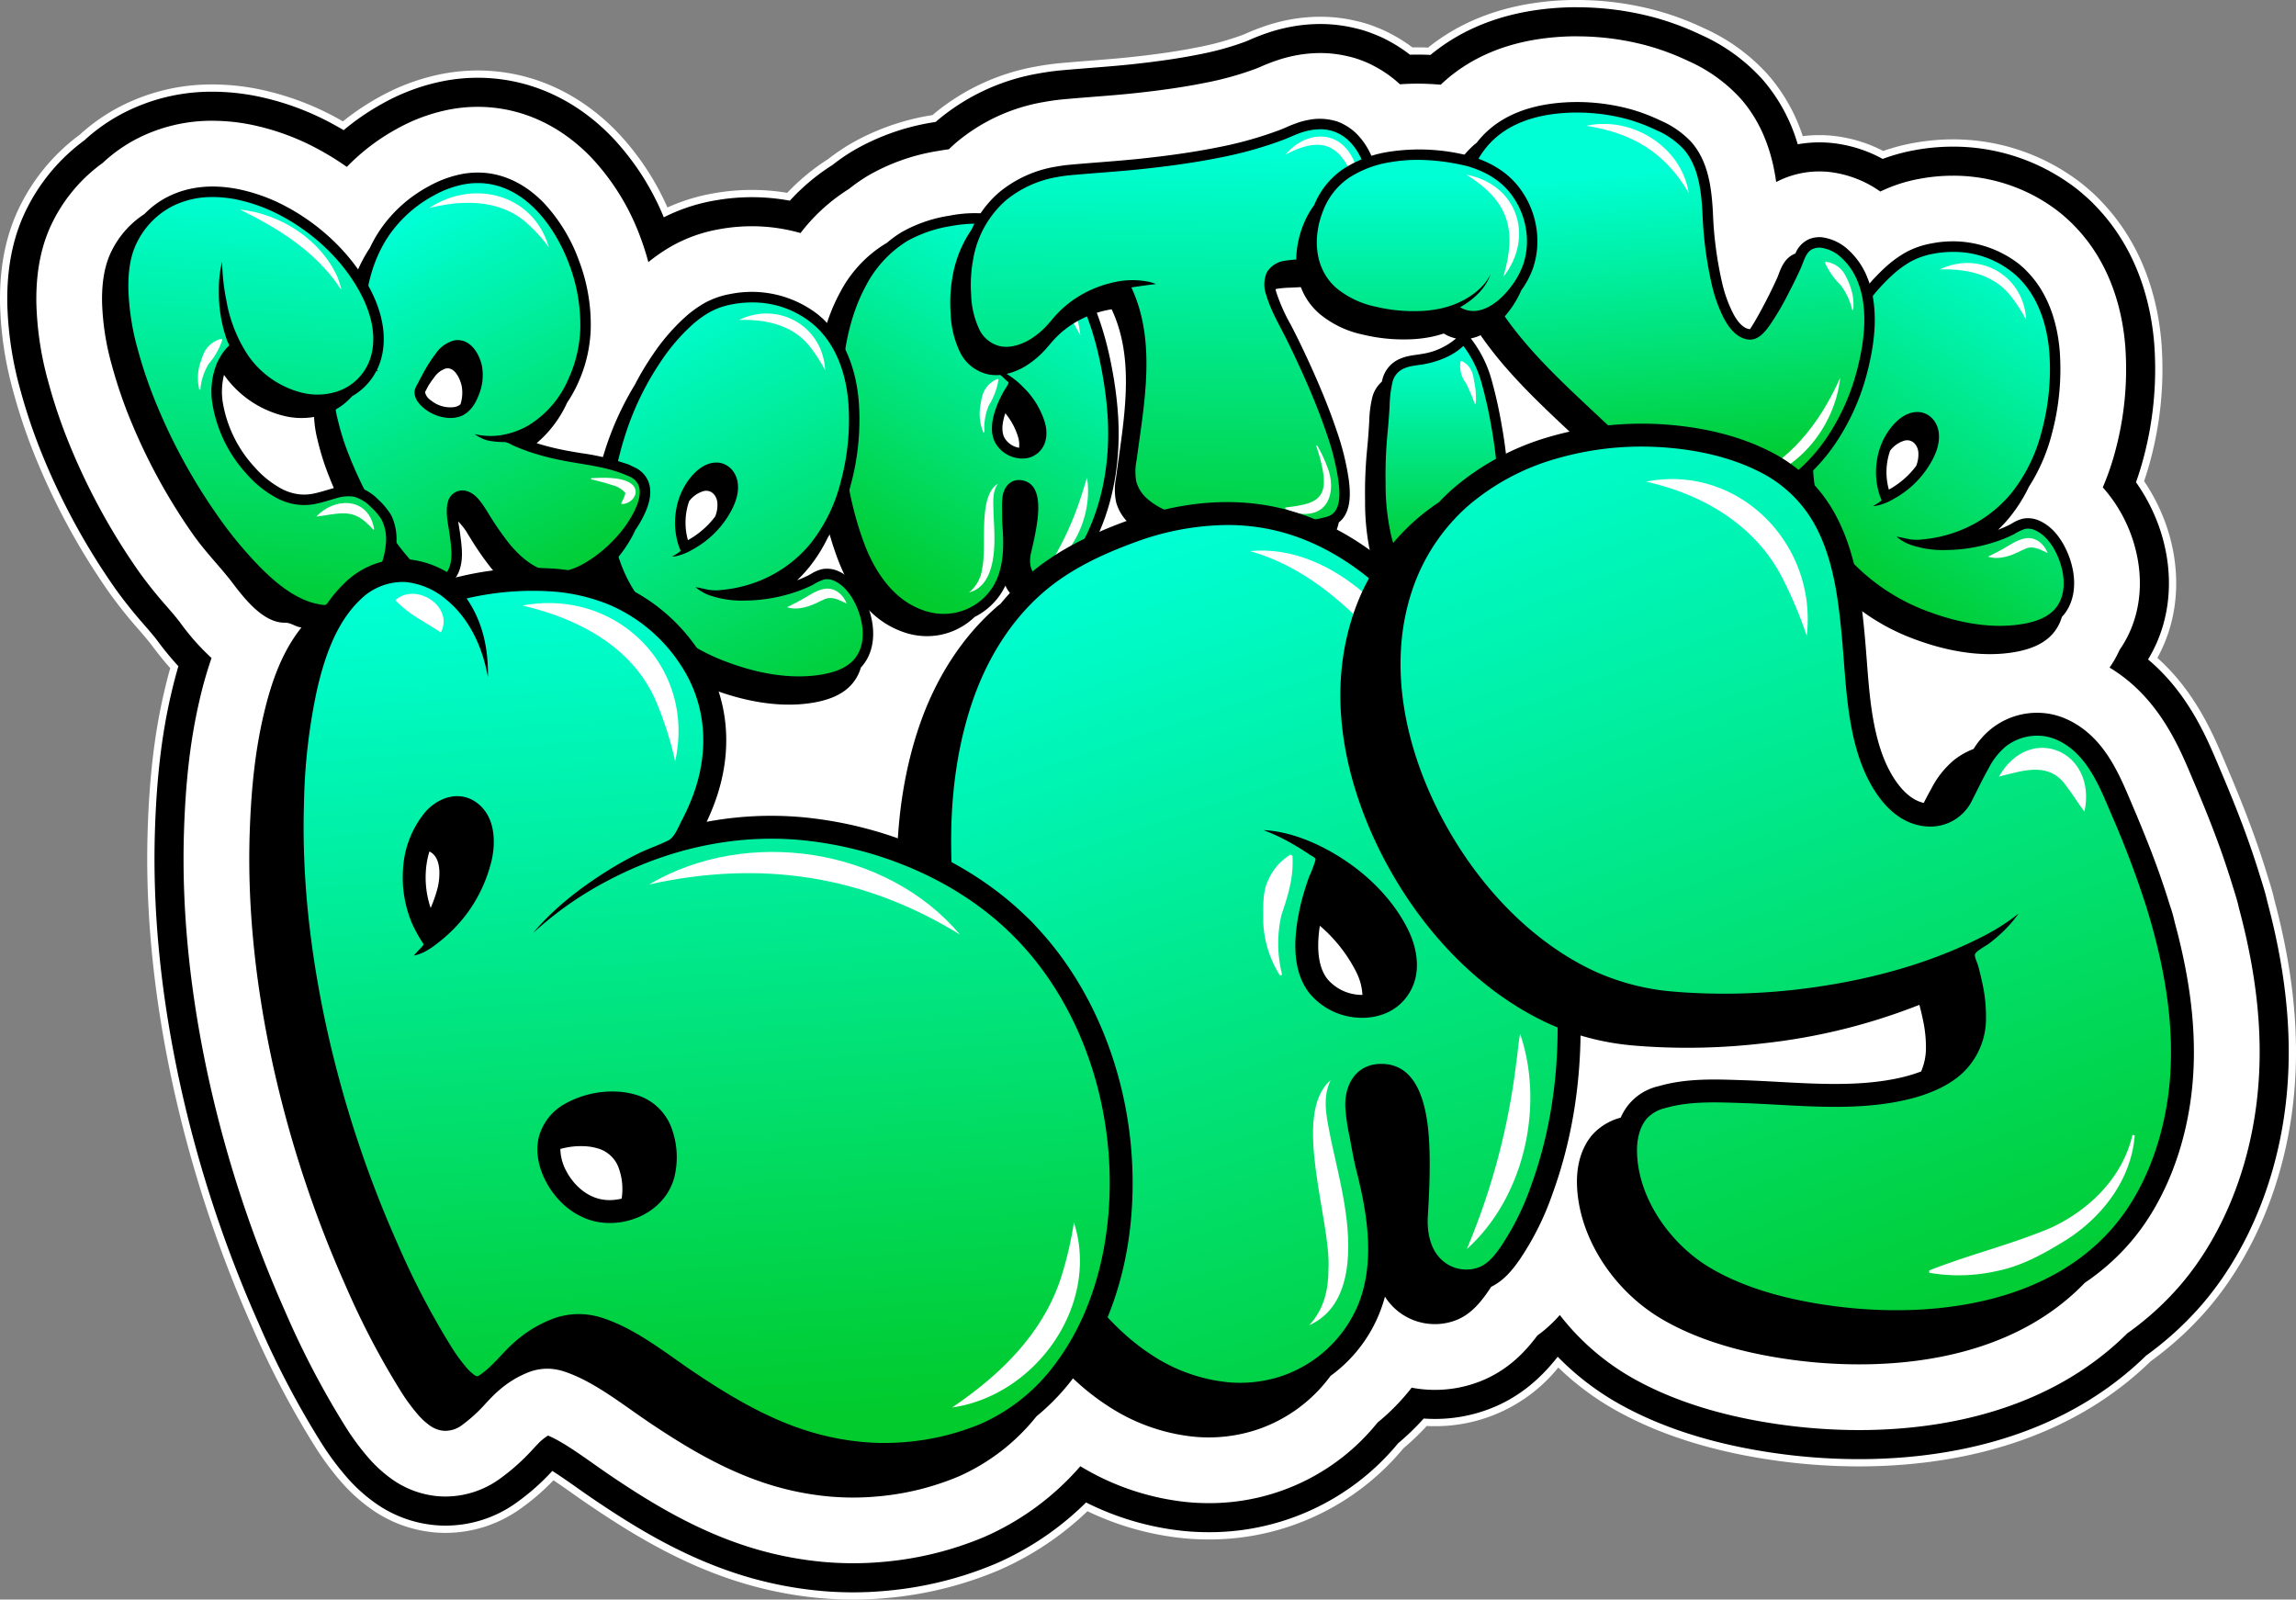 <?xml version="1.0" encoding="UTF-8"?> <svg xmlns="http://www.w3.org/2000/svg" xmlns:xlink="http://www.w3.org/1999/xlink" width="631.987" height="440.259"><rect width="100%" height="100%" fill="#808080" stroke="none"/><defs><linearGradient id="linear-gradient" x1="-233.597" y1="170.484" x2="-233.175" y2="170.484" gradientUnits="objectBoundingBox"><stop offset="0" stop-color="#00ffd5"></stop><stop offset="1" stop-color="#01cb2d"></stop></linearGradient><linearGradient id="linear-gradient-2" x1=".826" y1="0" x2=".406" y2="1" xlink:href="#linear-gradient"></linearGradient><linearGradient id="linear-gradient-3" x1=".378" y1=".162" x2=".451" y2=".959" xlink:href="#linear-gradient"></linearGradient><linearGradient id="linear-gradient-4" x1="-81.793" y1="226.767" x2="-81.522" y2="226.767" xlink:href="#linear-gradient"></linearGradient><linearGradient id="linear-gradient-5" x1=".755" y1=".041" x2=".401" y2="1" xlink:href="#linear-gradient"></linearGradient><linearGradient id="linear-gradient-6" x1="-94.036" y1="163.932" x2="-93.614" y2="163.932" xlink:href="#linear-gradient"></linearGradient><linearGradient id="linear-gradient-7" x1=".5" y1="-.1" x2=".906" y2="1.086" xlink:href="#linear-gradient"></linearGradient><linearGradient id="linear-gradient-8" x1="-78.516" y1="237.908" x2="-78.058" y2="237.908" xlink:href="#linear-gradient"></linearGradient><linearGradient id="linear-gradient-9" x1=".5" y1="0" x2=".88" y2="1" xlink:href="#linear-gradient"></linearGradient><linearGradient id="linear-gradient-10" x1="-231.684" y1="476.656" x2="-231.052" y2="476.656" xlink:href="#linear-gradient"></linearGradient><linearGradient id="linear-gradient-11" x1=".643" y1=".059" x2=".625" y2="1.116" xlink:href="#linear-gradient"></linearGradient><linearGradient id="linear-gradient-12" x1=".5" y1="0" x2=".5" y2="1" xlink:href="#linear-gradient"></linearGradient><linearGradient id="linear-gradient-13" x1=".666" y1=".12" x2=".666" y2="2.017" xlink:href="#linear-gradient"></linearGradient><linearGradient id="linear-gradient-14" x1="-52.539" y1="66.041" x2="-52.413" y2="66.041" xlink:href="#linear-gradient"></linearGradient><linearGradient id="linear-gradient-15" x1=".54" y1="-.036" x2=".816" y2="1.116" xlink:href="#linear-gradient"></linearGradient><linearGradient id="linear-gradient-16" x1="-86.637" y1="72.138" x2="-86.49" y2="72.138" xlink:href="#linear-gradient"></linearGradient><linearGradient id="linear-gradient-17" x1=".351" y1="-.117" x2=".743" y2="1.039" xlink:href="#linear-gradient"></linearGradient><linearGradient id="linear-gradient-18" x1=".728" y1="0" x2=".681" y2="1.056" xlink:href="#linear-gradient"></linearGradient><linearGradient id="linear-gradient-19" x1="-87.224" y1="56.09" x2="-86.909" y2="56.09" xlink:href="#linear-gradient"></linearGradient><linearGradient id="linear-gradient-20" x1=".349" y1="0" x2=".417" y2=".983" xlink:href="#linear-gradient"></linearGradient><linearGradient id="linear-gradient-21" x1="-648.737" y1="1028.304" x2="-647.468" y2="1028.304" xlink:href="#linear-gradient"></linearGradient><linearGradient id="linear-gradient-22" x1="-643.414" y1="1060.184" x2="-642.156" y2="1060.184" xlink:href="#linear-gradient"></linearGradient><linearGradient id="linear-gradient-23" x1="-382.334" y1="1502.361" x2="-381.361" y2="1502.361" xlink:href="#linear-gradient"></linearGradient><linearGradient id="linear-gradient-24" x1="-125.031" y1="505.807" x2="-123.838" y2="505.807" xlink:href="#linear-gradient"></linearGradient><linearGradient id="linear-gradient-25" x1="-154.696" y1="262.991" x2="-153.86" y2="262.991" xlink:href="#linear-gradient"></linearGradient><clipPath id="clip-path"><path id="Path_5368" data-name="Path 5368" d="M553.5 74.54s.274.242 1.029.9 1.04.9 1.042.9-2.064-1.8-2.071-1.8" fill="none"></path></clipPath><clipPath id="clip-path-2"><path id="Path_5372" data-name="Path 5372" d="M519.763 134.137a17.9 17.9 0 01.5-10.089 7.662 7.662 0 014.084-2.808c.114-.021.231-.037.345-.048 1.922-.175 3.13 1.452 3.329 3.148v.019a8.253 8.253 0 01-.6 3.9 23.589 23.589 0 01-7.5 6.5c-.058-.2-.114-.407-.166-.615m12.095-67.179l-.308.058a23.163 23.163 0 00-7.021 2.464 31.057 31.057 0 00-5.614 4.117 55.963 55.963 0 00-8.617 10.062 78.658 78.658 0 00-4.989 8.351 82.779 82.779 0 00-8.489 18.941c-3.07 10.007-4.083 18.78-3.1 26.821a42.274 42.274 0 0011.706 24.292A58.825 58.825 0 00527.47 176.1c6.761 2.488 16.929 5.1 26.977 3.389.141-.023.283-.049.425-.075 5.112-.933 8.653-2.838 10.827-5.825a12.378 12.378 0 001.842-3.787 11.542 11.542 0 00.925-1.113c2.643-3.632 3.178-8.85 1.467-14.315-.785-2.508-3.182-8.6-8.483-11.015a7.5 7.5 0 00-4.454-.636l-.137.027a10.138 10.138 0 00-3.058 1.306c-.276.16-.538.311-.766.426-.972.484-2 .926-3.063 1.331a37.188 37.188 0 003.189-3.425 42.6 42.6 0 005.3-8.39 50.082 50.082 0 006.3-14.5 68.446 68.446 0 002.205-22.718c-.514-6.558-2.527-15.5-9.04-22.1a12.521 12.521 0 00-1.5-1.419 13.961 13.961 0 00-1.49-1.2 29.086 29.086 0 00-17.436-5.609 31.5 31.5 0 00-5.653.513" fill="none"></path></clipPath><clipPath id="clip-path-3"><path id="Rectangle_116" data-name="Rectangle 116" fill="none" d="M0 0h631.987v440.259H0z"></path></clipPath><clipPath id="clip-path-4"><path id="Path_5380" data-name="Path 5380" d="M427.865 28.444c-7.541.879-13.669 3.375-18.213 7.422a25.134 25.134 0 00-3.176 3.41c-.251.206-.516.4-.758.614-11.461 10.21-9.108 26.343-8.118 31.046 1.272 6.013 3.924 12.028 8.345 18.932 7.2 11.243 17.055 20.471 26.585 29.394l2 1.877a120.911 120.911 0 0016.85 13.469c7.324 4.753 13.556 7.394 19.611 8.311.686.1 1.376.183 2.053.237a23.5 23.5 0 009.5-1.087 26.084 26.084 0 006.333-3.294 46.983 46.983 0 008.584-7.752 50.5 50.5 0 007.74-8.952 62.57 62.57 0 008.8-19.717c2.023-7.862 2.537-14.5 1.572-20.3a27.748 27.748 0 00-1.049-4.242c-.067-.21-.142-.418-.218-.625h-.01l-.009-.027h.009c-.063-.167-.129-.346-.205-.526l-.011-.031-.018-.044a20.417 20.417 0 00-5.471-7.946 13.141 13.141 0 00-7.133-3.316 7.615 7.615 0 00-3.562.541 7.28 7.28 0 00-3.711 3.948c-.074.028-.15.047-.223.077-2.7 1.122-3.714 3.822-4.387 5.609-.148.4-.29.771-.423 1.068-1 2.219-2.121 4.517-3.337 6.827-1.273 2.421-2.6 4.9-4.105 7.2a1.164 1.164 0 01-.165.015 1.861 1.861 0 01-.287-.047c-1.493-.362-2.918-1.818-4.237-4.327a36.659 36.659 0 01-2.949-8.142 102.9 102.9 0 01-2.578-19.566c-.371-6.544-1.167-13.982-5.963-19.425a25.36 25.36 0 00-8.5-5.916 51.412 51.412 0 00-7.989-3.043 55.814 55.814 0 00-10.54-1.857q-2.215-.176-4.421-.175a53.883 53.883 0 00-6.212.356" fill="none"></path></clipPath><clipPath id="clip-path-6"><path id="Path_5382" data-name="Path 5382" d="M303.742 104.66l.273 1.836.274 1.841-.547-3.677" fill="none"></path></clipPath><clipPath id="clip-path-7"><path id="Path_5388" data-name="Path 5388" d="M280 123.135a5.7 5.7 0 01-3.493-2.612c-.792-1.46-.778-3.561.037-6.247.054-.176.117-.355.177-.533a18.868 18.868 0 013.523 6.566 7.332 7.332 0 01.259 2.933 4.82 4.82 0 01-.5-.107m-18.634-63.774a38.674 38.674 0 00-13.09 4.477 30.155 30.155 0 00-4.168 3.016c-.141.08-.287.154-.425.236a34.445 34.445 0 00-12.417 13.331c-5.153 9.479-7.492 21.482-7.151 36.7.3 13.511 2.415 25.7 6.276 36.233 2.4 6.54 5.658 11.735 9.69 15.438a24.128 24.128 0 0010 5.624 19.434 19.434 0 008.084.443 19.01 19.01 0 0010.106-5.048 18.7 18.7 0 007.486-6.813 18.5 18.5 0 00.981-1.834 7.42 7.42 0 004.966 4.353 7.415 7.415 0 003.287.122 9.038 9.038 0 004.621-2.845c.176-.177.35-.362.523-.546a9.623 9.623 0 004.07-2.706 35.44 35.44 0 005.586-7.562c5.97-10.378 8.738-23.125 8.005-36.862-.13-2.445-.375-5-.729-7.613-.048-.4-.118-.868-.2-1.426-.285-1.911-.3-2.007-.342-2.161-2.152-12.981-5.94-23.137-11.549-31a34.107 34.107 0 00-14.354-11.944 28.939 28.939 0 00-3.646-1.235 32.465 32.465 0 00-8.369-1.058 40.435 40.435 0 00-7.239.678" fill="none"></path></clipPath><clipPath id="clip-path-9"><path id="Path_5390" data-name="Path 5390" d="M222.925 88.447s.273.243 1.029.9 1.041.9 1.042.9-2.065-1.8-2.07-1.8" fill="none"></path></clipPath><clipPath id="clip-path-10"><path id="Path_5394" data-name="Path 5394" d="M189.19 148.044a17.9 17.9 0 01.5-10.088 7.664 7.664 0 014.084-2.809c.114-.02.231-.037.346-.046 1.921-.176 3.128 1.45 3.327 3.147v.018a8.257 8.257 0 01-.6 3.9 23.589 23.589 0 01-7.5 6.5c-.058-.2-.114-.407-.165-.616m12.087-67.171l-.309.057a23.155 23.155 0 00-7.021 2.466 31.126 31.126 0 00-5.615 4.115 56.039 56.039 0 00-8.616 10.063 78.585 78.585 0 00-4.988 8.351 82.758 82.758 0 00-8.49 18.941c-3.07 10.007-4.082 18.78-3.1 26.821a42.283 42.283 0 0011.706 24.292A58.825 58.825 0 00196.9 190c6.761 2.489 16.93 5.1 26.977 3.39l.426-.075c5.111-.934 8.652-2.84 10.826-5.825a12.378 12.378 0 001.842-3.787 12.11 12.11 0 00.926-1.113c2.643-3.633 3.177-8.85 1.466-14.317-.784-2.507-3.182-8.6-8.483-11.014a7.5 7.5 0 00-4.454-.635l-.138.026a10.112 10.112 0 00-3.056 1.307c-.276.16-.538.311-.767.424-.972.485-2 .926-3.063 1.332a37.153 37.153 0 003.188-3.424 42.617 42.617 0 005.3-8.39 50.085 50.085 0 006.3-14.5 68.446 68.446 0 002.205-22.718c-.514-6.557-2.526-15.5-9.04-22.1a12.615 12.615 0 00-1.5-1.418 13.6 13.6 0 00-1.49-1.2 29.077 29.077 0 00-17.437-5.614 31.46 31.46 0 00-5.65.512" fill="none"></path></clipPath><clipPath id="clip-path-12"><path id="Path_5396" data-name="Path 5396" d="M171.593 130.377s.415.2 1.635.768l.4.182c0-.001-2.03-.95-2.037-.95" fill="none"></path></clipPath><clipPath id="clip-path-13"><path id="Path_5400" data-name="Path 5400" d="M118.616 110.205a3.621 3.621 0 01-1.629-2.248c.046-.108.154-.305.228-.441s.159-.293.232-.438l.434-.84a27.327 27.327 0 011.622-2.324 6.151 6.151 0 013.26-2.488c.082-.014.164-.025.246-.031 2.307-.178 3.66 3.03 4.053 4.751a10.333 10.333 0 01-.314 5.145 3.659 3.659 0 01-.822.519 5.316 5.316 0 01-.926.257 6.041 6.041 0 01-1.085.1 8.835 8.835 0 01-5.3-1.957m8.609-62.314a30.57 30.57 0 00-9.172 3.366 38.006 38.006 0 00-13.4 11.965 37.416 37.416 0 00-2.858 5.044c-5.263 7.845-7.676 18.142-6.956 29.4-1.784.553-4.125 2.083-5.16 6.225-1.452 1.247-2.778 3.435-3.178 7.271a30.946 30.946 0 00.926 10.006 71.219 71.219 0 003.16 10 117.753 117.753 0 009.292 18.568 81.45 81.45 0 006.022 8.647c2.137 2.643 4.695 5.608 8.016 7.325a7.186 7.186 0 004.6.9 5.552 5.552 0 00.7-.176 6.906 6.906 0 004.035-3.535 10.5 10.5 0 00.848-2.519 7.018 7.018 0 001.919-2.381c1.645-3.349 1.138-7.216.73-10.323l-.079-.607a60.637 60.637 0 00-.329-2.159c-.075-.458-.149-.92-.217-1.379a17.082 17.082 0 012.783 3.684l.333.531.2.317a81.688 81.688 0 005.616 8.123c4.588 5.624 9.429 8.66 14.388 9.022a13.417 13.417 0 003.383-.2 21.927 21.927 0 007-2.772 38.52 38.52 0 008.17-6.5 34.971 34.971 0 006.058-8.167c.268-.514.545-1.075.808-1.671a30.22 30.22 0 001.96-3.23c1.414-2.716 3.111-6.751 1.526-10.416a7.341 7.341 0 00-3.774-3.67 26.482 26.482 0 00-.748-.357 8.247 8.247 0 00-1.83-.723 65.178 65.178 0 00-12.053-2.8c-1.5-.25-3.05-.507-4.534-.8a69.1 69.1 0 01-7.7-1.939 31.957 31.957 0 008.408-11.175 35.713 35.713 0 002.941-5.266 38.893 38.893 0 003.543-14.905 49.655 49.655 0 00-3.291-19.051 46.317 46.317 0 00-9.571-15.669c-4.928-5.118-10.781-8.012-16.925-8.37q-.646-.038-1.3-.038a23.878 23.878 0 00-4.289.4" fill="none"></path></clipPath><clipPath id="clip-path-15"><path id="Path_5402" data-name="Path 5402" d="M366.846 36.056a20.567 20.567 0 001.477.586 56.987 56.987 0 00-1.477-.586" fill="none"></path></clipPath><clipPath id="clip-path-16"><path id="Path_5406" data-name="Path 5406" d="M360.185 33a21.321 21.321 0 00-2.271.549 35.257 35.257 0 00-3.817 1.46c-.667.286-1.3.556-1.93.8a105.67 105.67 0 01-17.2 4.785q-1.375.276-2.756.527c-5.107.932-10.565 1.706-17.177 2.433-4.164.459-8.428.8-12.552 1.121-2.6.206-5.293.418-7.947.66-1.307.119-2.608.3-3.864.525a32.823 32.823 0 00-15.66 7.081 29.24 29.24 0 00-7.594 10.268 32.431 32.431 0 00-5.113 12.317 41.213 41.213 0 00-.646 10.517 26.836 26.836 0 002.513 10.721 11.3 11.3 0 008.015 6.305 12.244 12.244 0 004.316-.043 17.7 17.7 0 006.546-2.763 24.833 24.833 0 004.081-3.41c.645-.666 1.223-1.346 1.781-2 .494-.582.961-1.133 1.444-1.639a26.2 26.2 0 016.505-4.974 28.732 28.732 0 018.332-2.98q.4-.073.8-.131l.049.1c5.88 12.576 3.843 27.042 1.874 41.033-.226 1.6-.45 3.2-.661 4.78l-.064.473a16.808 16.808 0 00.046 6.736 12.563 12.563 0 004.214 6.367c3.738 3.186 8.473 4.638 12.18 5.547 7.976 1.955 16.92 2.5 27.345 1.657a82.569 82.569 0 008.246-1.018 49.484 49.484 0 003.974-.89c3.378-.914 4.8-3.444 5.319-6.132 3.877-2.973 3.064-9.312 2.726-11.949a71.949 71.949 0 00-3.406-13.571c-1.378-4.1-3.056-8.424-5.131-13.216a265.232 265.232 0 00-5.976-12.881c-.48-.963-.985-1.93-1.473-2.866a49.679 49.679 0 01-3.944-8.886 13.119 13.119 0 01-.211-.835c.117-.028.232-.055.344-.077l.154-.03a26.139 26.139 0 013.513-.3c.373-.015.744-.031 1.113-.051a54.33 54.33 0 006.815-.71 25.246 25.246 0 005.62-1.659 13.591 13.591 0 007.747-8.469 14.139 14.139 0 003.183-6.412 30.956 30.956 0 000-11.624c-.886-5.478-2.8-9.827-5.693-12.927a14.608 14.608 0 00-4.017-3.079 7.378 7.378 0 00-1.224-.574 6.612 6.612 0 00-1.468-.474 14.288 14.288 0 00-3.785-.492 17.888 17.888 0 00-3.215.3" fill="none"></path></clipPath><clipPath id="clip-path-18"><path id="Path_5410" data-name="Path 5410" d="M382.139 41.8l-.291.052a31.677 31.677 0 00-12.317 4.807 22.008 22.008 0 00-7.793 9.786 24.391 24.391 0 00-3.081 5.631c-2.856 7.321-3.174 17.538 4.5 24.255a27.494 27.494 0 0011.924 5.75 47.94 47.94 0 0013.14 1.306 35.855 35.855 0 005.052-.543 30.273 30.273 0 004.127-1.052l.255.151a10.166 10.166 0 003.128 1.21 18.692 18.692 0 01-9.369 4.256l-.161.028c-.417.074-.851.134-1.309.2-.534.075-1.084.151-1.65.255a13.064 13.064 0 00-2.881.832 8.319 8.319 0 00-4.909 5.733c-.055.2-.1.4-.148.6a8.527 8.527 0 00-2.62 4.3 30.77 30.77 0 00-.841 6.487l-.036.637c-.159 2.7-.328 4.906-.532 6.957a124.081 124.081 0 00-.578 14.5 66.141 66.141 0 001.627 15.112l.061.239c.475 1.88 1.194 4.722 3.371 6.3a9.3 9.3 0 003.892 1.4l.037.007a47.533 47.533 0 0014.918.145c.745-.1 1.434-.212 2.1-.335a32.033 32.033 0 005.419-1.444l.146-.054c1.469-.542 4.2-1.551 4.824-4.5.1-.487.183-.976.251-1.464a5.255 5.255 0 002.516-3.437 35.469 35.469 0 00.6-6.363c.065-2.4.04-4.859-.078-7.52-.21-4.769-.662-9.618-1.342-14.414-.093-.665-.2-1.367-.332-2.168-.01-.1-.024-.206-.043-.314l-.147-.861-.192-1.063a122.127 122.127 0 00-2.787-12.556 32.609 32.609 0 00-5.53-11.217l-.219-.278c5.124-1.027 9-5.514 10.442-7.415a26.892 26.892 0 003.463-5.851 23.949 23.949 0 003.319-6.362 23.36 23.36 0 00.946-9.924 24.288 24.288 0 00-4.294-11.222c-2.99-4.316-7.547-7.437-13.547-9.279l-.232-.117-.369-.047a61.17 61.17 0 00-14.36-1.816 46.75 46.75 0 00-8.073.681" fill="none"></path></clipPath><clipPath id="clip-path-21"><path id="Path_5419" data-name="Path 5419" d="M418.069 225.066l1.278 3.852 1.286 3.86-2.564-7.712" fill="none"></path></clipPath><clipPath id="clip-path-22"><path id="Path_5425" data-name="Path 5425" d="M373.9 273.786a12.466 12.466 0 01-8.506-4.306c-2.252-2.845-3.016-7.375-2.27-13.464.049-.4.116-.81.178-1.215a41.188 41.188 0 0110.058 12.809 16 16 0 011.662 6.218h-.059c-.406 0-.77-.017-1.063-.042M309.782 143.5c-11.374 4.194-19.793 8.824-26.494 14.569a65.983 65.983 0 00-7.839 8.061c-.272.225-.558.441-.826.67-9.63 8.258-17.137 19.8-21.71 33.376-7.524 22.348-8.04 49.072-1.575 81.7 5.742 28.974 14.879 54.424 27.158 75.641 7.626 13.179 16.6 23.134 26.676 29.589a52.692 52.692 0 0023.644 8.339 42.461 42.461 0 0017.571-2.089 41.543 41.543 0 0019.856-14.674 39.5 39.5 0 0014.972-21.806 16.205 16.205 0 0012.332 7.5 16.171 16.171 0 007.121-.977c4.039-1.536 6.652-4.688 8.876-7.864.313-.449.617-.912.922-1.373 3.4-1.658 5.736-4.491 7.742-7.358a77.529 77.529 0 009.179-18.384c8.943-24.593 10.1-53.078 3.35-82.376-1.2-5.216-2.691-10.624-4.435-16.116-.255-.843-.581-1.823-.97-2.994-1.333-4.008-1.4-4.207-1.549-4.525-9.523-27.135-21.5-47.573-36.54-62.378-10.639-10.475-22.881-17.5-35.4-20.31a63.325 63.325 0 00-8.314-1.285q-2.862-.249-5.78-.249a80.852 80.852 0 00-27.965 5.311" fill="none"></path></clipPath><clipPath id="clip-path-24"><path id="Path_5427" data-name="Path 5427" d="M590.258 247.862s.133.437.471 1.532c1.184 3.787 1.594 5.1 1.6 5.1s-2.061-6.63-2.067-6.631" fill="none"></path></clipPath><clipPath id="clip-path-25"><path id="Path_5432" data-name="Path 5432" d="M426.058 120.351a70.726 70.726 0 00-26.215 14.224 58.818 58.818 0 00-3.732 3.626 63.669 63.669 0 00-6.5 4.968 59.858 59.858 0 00-17.5 27.1c-8.487 26.967 1.989 53.178 8.988 66.4 10.975 20.734 27.069 36.761 45.318 45.13a71.6 71.6 0 0024.007 6.027q.955.082 1.918.148a179.2 179.2 0 0032.89-.8 165.049 165.049 0 0043.093-10.61c.363 1.374.686 2.737.963 4.067a35.6 35.6 0 01.841 8.08 16.352 16.352 0 01-1.329 6.189 44.25 44.25 0 01-7.394 2.066c-10.116 1.99-21.075 1.39-31.675.81-3.24-.178-6.591-.361-9.891-.47l-1.03-.035c-6.938-.236-14.8-.5-22.19 1.659a14.853 14.853 0 00-10.508 8.68 15.994 15.994 0 00-7.9 4.815c-3.536 4.233-4.207 9.525-4.148 13.216.234 14.341 9.662 29.4 23.458 37.462 9.391 5.491 21.52 9.257 36.05 11.192 2.11.282 4.252.518 6.366.7 18.434 1.606 52.071.781 73.917-21.929a63.5 63.5 0 0012.1-10.614c8.746-9.927 14.778-23.887 16.987-39.31 1.942-13.565.907-28.208-3.165-44.765q-.546-2.219-1.17-4.494a37.559 37.559 0 00-1.3-4.582l-.712-2.283a22.58 22.58 0 00-.234-.721c-2.8-8.795-6.3-17.353-9.392-24.619l-.476-1.124c-3.447-8.153-7.736-18.3-17.913-22.735a19.622 19.622 0 00-6.149-1.563 20.272 20.272 0 00-14.273 4.286 21.536 21.536 0 00-4.917 5.591 20.7 20.7 0 00-5.317 3 24.97 24.97 0 00-6.285 7.878 94.704 94.704 0 00-2.121 3.983c-5.613-1.253-9.791-8.292-11.889-14.75-2.5-7.7-3.135-15.932-3.806-24.653-.181-2.35-.368-4.781-.593-7.178-1.019-10.823-2.464-22.24-7.836-32.408a41.424 41.424 0 00-18.5-17.9c-7.662-3.846-16.778-6.25-27.093-7.149l-.217-.018a90.763 90.763 0 00-7.686-.325 90.4 90.4 0 00-25.844 3.737" fill="none"></path></clipPath><clipPath id="clip-path-27"><path id="Path_5439" data-name="Path 5439" d="M46.1 54.208a23.974 23.974 0 00-6.32 4.69 25.66 25.66 0 00-8.93 9.936c-1.93 3.725-2.83 8.366-2.752 14.189a70.945 70.945 0 002.643 17.3 128.129 128.129 0 005.623 16.35A160.144 160.144 0 0053.1 147.044c3.641 5.174 7.73 9.175 10.993 13.511 4 5.31 8.853 10.915 14.392 10.834 1.457-.022 2.721.983 4.093 1.25a16.817 16.817 0 0013.55-2.98 19.629 19.629 0 002.635-2.42 16.359 16.359 0 001.726-1.137 23 23 0 008.57-16.013 15.468 15.468 0 00-.945-7.305 7.581 7.581 0 00-.688-1.382l-.018-.03-.006-.008a19.734 19.734 0 00-3.284-3.863 13.232 13.232 0 00-5.957-3.572 6.586 6.586 0 00-.333-.071 13.47 13.47 0 00-6.259.565c-.561.156-1.12.319-1.679.483-1.183.348-2.3.676-3.421.914a12.613 12.613 0 01-5.133.073 14.062 14.062 0 01-3.739-1.321 26.735 26.735 0 01-7.554-6.046 34.615 34.615 0 01-8.731-17.838 18.948 18.948 0 01.35-7.509A28.424 28.424 0 0078.9 114.635a20.506 20.506 0 0010.352-.557 17.187 17.187 0 007.648-5.012 17.126 17.126 0 008.24-11.213c1.168-5.2.24-11.132-2.684-17.148-4.636-9.537-13.164-18.173-23.4-23.7a48.663 48.663 0 00-13.594-4.969 36.314 36.314 0 00-6.929-.7A27.082 27.082 0 0046.1 54.208" fill="none"></path></clipPath><clipPath id="clip-path-29"><path id="Path_5441" data-name="Path 5441" d="M277.674 256.367c1.744 1.669 2.349 2.247 2.35 2.247s-3.044-2.921-3.048-2.921.2.192.7.674" fill="none"></path></clipPath><clipPath id="clip-path-30"><path id="Path_5448" data-name="Path 5448" d="M166.723 330.259c-.161-.014-.32-.031-.48-.051-4.109-.514-7.965-3.429-10.315-7.8a13.32 13.32 0 01-1.69-6.174 20.88 20.88 0 017.28-.723 14.6 14.6 0 012.89.532 8.608 8.608 0 015.734 5 17.05 17.05 0 01.971 8.855 14.157 14.157 0 01-3.33.409q-.539 0-1.06-.045m-49.47-90.982a23.644 23.644 0 01.937-4.907 2.959 2.959 0 01.508.267c3.257 2.2 2.11 8.226 1.81 9.549a36.212 36.212 0 01-1.973 5.71 26.326 26.326 0 01-1.282-10.619m-6.884-85.4a22.829 22.829 0 00-15.738 6.806 36.33 36.33 0 00-4.654 5.552 26.306 26.306 0 00-4.011 3.179c-8.084 7.82-11.456 18.9-13.49 27.673-2.159 9.318-3.353 19.631-3.757 32.456-.636 20.126 1.567 41.733 6.549 64.219a317.081 317.081 0 0019.805 59.98 219.739 219.739 0 0015.02 28.808 52.268 52.268 0 004.769 6.589 18.96 18.96 0 003.335 3.13 7.712 7.712 0 003.855 1.517 7.561 7.561 0 005.009-1.475 41.519 41.519 0 006.686-6.1c1.142-1.213 2.221-2.359 3.3-3.291a27.887 27.887 0 018.533-5.271 14.266 14.266 0 016.254-.89 15.68 15.68 0 013.532.748c6.37 2.116 12.492 6.422 18.415 10.587 1.826 1.284 3.714 2.612 5.6 3.869 8.12 5.42 17.911 11.5 28.957 15.471a79.711 79.711 0 0020.058 4.458 73.38 73.38 0 0013.284-.042 74.249 74.249 0 0022.086-5.442 56.725 56.725 0 0021.54-16.593 61.344 61.344 0 0010.193-10.64c11.718-15.58 17.427-36.935 16.074-60.132-1.2-20.62-8.207-40.532-19.719-56.068a89.22 89.22 0 00-6.852-8.176 25.8 25.8 0 00-2.134-2.194c-.356-.341-.678-.649-.975-.926-15.084-14.438-36.741-24.133-59.441-26.6q-.986-.106-1.972-.193a96.222 96.222 0 00-25.962 1.3 64.22 64.22 0 002.194-5.205c5.4-14.61 3.928-29.353-4.137-41.512a50.3 50.3 0 00-22.381-18.816 57.391 57.391 0 00-17.233-4.114 85.735 85.735 0 00-25.88 2.015l-1.8.4a25.765 25.765 0 00-12.775-5 21.676 21.676 0 00-1.888-.083h-.239" fill="none"></path></clipPath><clipPath id="clip-path-31"><path id="Path_5374" data-name="Path 5374" d="M511.394 77.64c.071.178.142.356.209.536-.211-.561-.29-.767-.291-.767s.031.092.082.231" fill="none"></path></clipPath><clipPath id="clip-path-32"><path id="Path_5375" data-name="Path 5375" d="M511.789 78.706c.055.147.091.245.093.245s-.073-.207-.279-.775c.064.176.125.352.186.53" fill="none"></path></clipPath><clipPath id="clip-path-33"><path id="Path_5413" data-name="Path 5413" d="M393.026 41.2c.339.018.684.054 1.025.079l-.074-.023q-.48-.033-.956-.059z" fill="none"></path></clipPath><clipPath id="clip-path-34"><path id="Path_5434" data-name="Path 5434" d="M105.023 143a143.016 143.016 0 00-.08-.138l.08.138" fill="none"></path></clipPath><clipPath id="clip-path-35"><path id="Path_5442" data-name="Path 5442" d="M185.314 325.027c.063-.182.12-.366.176-.552.058-.2.113-.411.165-.618-.1.335-.242.824-.341 1.17" fill="none"></path></clipPath></defs><g id="Group_1815" data-name="Group 1815" transform="translate(-234 -613)"><path id="Path_5364" data-name="Path 5364" d="M234.817 435.259c-2.807 0-5.645-.124-8.434-.367a102.885 102.885 0 01-25.867-5.736c-13.393-4.819-24.678-11.8-33.951-17.988a276.743 276.743 0 01-6.078-4.2c-3.088-2.172-6.257-4.4-8.977-5.939-.31.324-.649.683-.848.894a62.851 62.851 0 01-10.575 9.446 30.5 30.5 0 01-17.447 5.525c-.847 0-1.716-.037-2.579-.111a30.675 30.675 0 01-15.111-5.609l-.088-.063a41.457 41.457 0 01-7.362-6.761 73.448 73.448 0 01-6.9-9.445 241.663 241.663 0 01-16.618-31.8 340.152 340.152 0 01-21.248-64.357c-5.4-24.362-7.779-47.893-7.084-69.939.452-14.371 1.832-26.11 4.343-36.942.544-2.347 1.35-5.648 2.5-9.313a75.54 75.54 0 01-6.831-8.116c-.935-1.241-2.22-2.729-3.579-4.3l-.08-.092a122.43 122.43 0 01-7.774-9.718 183.414 183.414 0 01-19.163-34.753 151.454 151.454 0 01-6.64-19.315 93.675 93.675 0 01-3.42-22.929c-.126-9.722 1.621-17.938 5.341-25.12a49.374 49.374 0 0114.769-17.252 46.836 46.836 0 0110.5-7.324 49.9 49.9 0 0122.875-5.388 59.76 59.76 0 0111.371 1.128 72.055 72.055 0 0120.152 7.314q2.479 1.338 4.874 2.852a63.91 63.91 0 0112.06-8.527 53.58 53.58 0 0116.12-5.834 46.964 46.964 0 018.433-.774c.889 0 1.783.027 2.657.079 12.034.7 23.174 6.026 32.208 15.4a69.618 69.618 0 0114.566 23.588c.081.216.16.431.239.647q.746-.453 1.5-.877a46.012 46.012 0 0113.932-4.986l.456-.086a55.181 55.181 0 019.9-.9A53.67 53.67 0 01218.5 58.52a54.843 54.843 0 0112.338-10.632 51.886 51.886 0 015.667-3.9 60.716 60.716 0 0120.733-7.335q.837-.151 1.674-.282.564-.513 1.136-1a55.563 55.563 0 0126.482-12.223 66.219 66.219 0 015.918-.805c2.762-.252 5.551-.474 7.986-.667l.227-.018c3.941-.309 8-.628 11.852-1.052 6.035-.664 10.971-1.361 15.535-2.193.783-.144 1.586-.3 2.4-.46a83.148 83.148 0 0013.448-3.7c.3-.116.692-.285 1.112-.466a56.873 56.873 0 016.286-2.357 45.121 45.121 0 014.739-1.143 41.223 41.223 0 017.367-.677 37.635 37.635 0 018.882 1.053 29.991 29.991 0 014.852 1.528 30.4 30.4 0 013.95 1.857A37.241 37.241 0 01387.1 18.1a74.04 74.04 0 017.7.08c8.079-7 18.3-11.262 30.39-12.671A77.074 77.074 0 01434.073 5c2.063 0 4.166.083 6.248.247a78.9 78.9 0 0114.9 2.631 73.932 73.932 0 0111.586 4.371 47.8 47.8 0 0116.052 11.571 45.262 45.262 0 019.828 19.45 30.677 30.677 0 018.12-1.083c.809 0 1.639.032 2.468.1a34.564 34.564 0 0114.708 4.772 47.918 47.918 0 019.179-2.7l.508-.1a54.93 54.93 0 019.872-.9 52.408 52.408 0 0130.735 9.857 48.461 48.461 0 016.643 5.822c11.027 11.533 14.28 25.9 15.065 35.936a91.778 91.778 0 01-2.916 30.477 79.658 79.658 0 01-2.5 7.769 46.411 46.411 0 017.4 14.25c3.782 12.074 2.265 24.374-4.153 33.831a33.22 33.22 0 01-.448.931c11.741 8.857 17.072 21.471 20.39 29.322l.468 1.106c3.245 7.632 6.983 16.748 10.072 26.424.119.347.243.739.34 1.057l.713 2.283c.9 2.9 1.414 4.534 1.784 6.288.37 1.373.729 2.766 1.07 4.151 4.793 19.487 5.969 37 3.6 53.549-2.837 19.822-10.834 38.042-22.517 51.3a86.85 86.85 0 01-14.5 13.083c-23.37 22.963-54.795 27.8-77.086 27.8-4.553 0-9.183-.2-13.763-.6a165.304 165.304 0 01-7.413-.817c-17.585-2.345-32.608-7.1-44.654-14.147a72.239 72.239 0 01-16.849-13.731 39.747 39.747 0 01-2.314 1.871 40.162 40.162 0 01-17.827 13.807 39.01 39.01 0 01-13.925 2.548 39.611 39.611 0 01-4.319-.239 64.893 64.893 0 01-7.9 7.78 64.321 64.321 0 01-50.027 23.635c-1.943 0-3.927-.086-5.9-.256a74.909 74.909 0 01-28.454-8.6 78.916 78.916 0 01-25.559 17.8 97.308 97.308 0 01-28.941 7.182 96.012 96.012 0 01-9.044.427" transform="translate(234 613)" fill="#fff"></path><path id="Path_5365" data-name="Path 5365" d="M434.072 10c1.934 0 3.9.078 5.857.231a73.976 73.976 0 0113.952 2.463 69.13 69.13 0 0110.809 4.084 42.993 42.993 0 0114.415 10.346c6.53 7.413 8.859 16.185 9.795 22.983q1-.529 2.062-.972a25.569 25.569 0 019.844-1.948c.681 0 1.373.027 2.087.081a30.2 30.2 0 0114.675 5.451 41.748 41.748 0 0110.542-3.455l.039-.008.039-.007.393-.073a49.837 49.837 0 018.968-.816 47.34 47.34 0 0127.827 8.929 43.375 43.375 0 015.88 5.153C581.3 72.914 584.276 86.112 585 95.365a86.717 86.717 0 01-2.762 28.8 72.836 72.836 0 01-3.435 9.973 40.51 40.51 0 018.392 14.831c3.376 10.781 2 21.64-3.749 29.863a30.212 30.212 0 01-2.775 4.913c13.267 7.961 18.944 21.4 22.482 29.768l.464 1.1c3.208 7.545 6.892 16.531 9.914 26 .128.376.236.72.322 1l.722 2.314c.882 2.828 1.369 4.388 1.692 5.959a197.09 197.09 0 011.079 4.184c4.637 18.852 5.783 35.746 3.505 51.645-2.7 18.869-10.272 36.166-21.321 48.707a81.727 81.727 0 01-13.975 12.55C563.39 388.949 533.219 393.6 511.7 393.6c-4.409 0-8.891-.2-13.331-.58-2.4-.209-4.817-.476-7.184-.791-16.924-2.257-31.32-6.8-42.791-13.508a67.388 67.388 0 01-19.049-16.793 36.79 36.79 0 01-6.185 5.654c-3.437 4.61-8.332 9.792-16.055 12.731a34.008 34.008 0 01-12.148 2.221c-.991 0-1.993-.043-2.979-.129a34.083 34.083 0 01-3.416-.475 59.387 59.387 0 01-9.385 9.6 59.327 59.327 0 01-46.463 22.178 63.8 63.8 0 01-5.469-.238 70.426 70.426 0 01-29.875-9.919 74.5 74.5 0 01-26.525 19.5 92.3 92.3 0 01-27.457 6.8 92.328 92.328 0 01-16.57.052 97.965 97.965 0 01-24.61-5.459c-12.884-4.637-23.848-11.422-32.867-17.443a276.395 276.395 0 01-5.973-4.126c-4.367-3.072-8.868-6.238-12.522-7.766a15.141 15.141 0 00-1.954 1.466c-.356.309-1.228 1.233-1.865 1.907l-.045.048a58.309 58.309 0 01-9.719 8.705 25.576 25.576 0 01-14.623 4.652c-.705 0-1.421-.03-2.155-.093a25.737 25.737 0 01-12.664-4.721l-.024-.016-.017-.013a36.8 36.8 0 01-6.523-6 68.732 68.732 0 01-6.441-8.827 236.86 236.86 0 01-16.272-31.147 335.143 335.143 0 01-20.935-63.41c-5.307-23.954-7.651-47.068-6.969-68.7.442-14.036 1.782-25.466 4.216-35.97a111.2 111.2 0 013.373-11.884 63.209 63.209 0 01-8.584-9.685c-1.035-1.374-2.375-2.926-3.793-4.568l-.07-.081a118.586 118.586 0 01-7.473-9.332 178.382 178.382 0 01-18.639-33.8 146.39 146.39 0 01-6.412-18.672 88.713 88.713 0 01-3.252-21.713c-.117-8.876 1.447-16.317 4.781-22.751a44.241 44.241 0 0113.5-15.675 41.82 41.82 0 019.6-6.745 44.95 44.95 0 0120.608-4.844 54.72 54.72 0 0110.415 1.036 66.987 66.987 0 0118.733 6.814 76.815 76.815 0 017.823 4.847 57.683 57.683 0 0113.89-10.54 48.621 48.621 0 0114.612-5.3 41.872 41.872 0 017.537-.693c.792 0 1.591.024 2.358.07 10.764.626 20.758 5.425 28.9 13.88a64.611 64.611 0 0113.486 21.875q1.292 3.447 2.212 6.923a46.735 46.735 0 016.653-4.547 41.053 41.053 0 0112.44-4.439l.331-.063.045-.009.045-.008a50.165 50.165 0 018.988-.816 48.522 48.522 0 0113.384 1.873 50.677 50.677 0 0113.366-12.163 47.057 47.057 0 015.331-3.7 55.921 55.921 0 0119.081-6.718q1.525-.278 3.053-.476 1.029-1 2.1-1.919a50.636 50.636 0 0124.142-11.106c1.8-.328 3.643-.579 5.47-.744 2.746-.251 5.514-.47 7.93-.661l.239-.02c3.965-.311 8.065-.633 11.993-1.066 6.164-.678 11.22-1.392 15.885-2.243.818-.152 1.648-.309 2.486-.477a87.915 87.915 0 0014.254-3.933c.354-.136.806-.33 1.293-.539a51.843 51.843 0 015.75-2.162 39.68 39.68 0 014.207-1.015 36.112 36.112 0 016.465-.6 32.548 32.548 0 017.76.926 25.145 25.145 0 014.135 1.3 25.4 25.4 0 013.37 1.584 32.363 32.363 0 016.68 4.787q2.382-.172 4.81-.172c2.1 0 4.244.1 6.414.289q.519-.495 1.053-.971c7.373-6.565 16.845-10.561 28.146-11.878a71.738 71.738 0 018.3-.479m0-10a81.936 81.936 0 00-9.464.546C412.265 1.984 401.678 6.2 393.1 13.093a80.82 80.82 0 00-2.94-.054q-.695 0-1.391.012a42.012 42.012 0 00-5.262-3.38 35.446 35.446 0 00-4.549-2.138A34.654 34.654 0 00373.4 5.79a42.605 42.605 0 00-10-1.18 46.134 46.134 0 00-8.261.759 49.851 49.851 0 00-5.275 1.27 61.445 61.445 0 00-6.828 2.554c-.355.152-.683.3-.94.4a78.1 78.1 0 01-12.621 3.46c-.8.161-1.579.308-2.348.45-4.412.805-9.236 1.486-15.16 2.137-3.781.417-7.8.732-11.682 1.037l-.275.022c-2.422.192-5.2.412-8.023.67-2.12.191-4.261.482-6.354.864A60.514 60.514 0 00256.8 31.56l-.127.109-.333.059a65.558 65.558 0 00-22.4 7.958 56.9 56.9 0 00-5.994 4.109 59.366 59.366 0 00-11.266 9.282 58.878 58.878 0 00-9.716-.805 60.268 60.268 0 00-10.783.978h-.022l-.067.013h-.021l-.065.012-.331.063a52.383 52.383 0 00-11.957 3.766 72.943 72.943 0 00-13.75-20.692c-9.925-10.3-22.21-16.152-35.528-16.927a49.633 49.633 0 00-2.939-.087 51.981 51.981 0 00-9.34.857 58.557 58.557 0 00-17.617 6.366A69.723 69.723 0 0094.391 33.4q-.991-.57-2-1.113a77.147 77.147 0 00-21.578-7.824 64.707 64.707 0 00-12.322-1.219 54.842 54.842 0 00-25.147 5.934 51.748 51.748 0 00-11.4 7.9A54.418 54.418 0 005.908 55.91C1.8 63.842-.132 72.832.007 83.394a98.519 98.519 0 003.587 24.153 156.425 156.425 0 006.849 19.953 188.409 188.409 0 0019.687 35.7 126.9 126.9 0 008.08 10.11l.083.1c1.3 1.5 2.53 2.93 3.363 4.036 1.225 1.628 2.961 3.936 5.211 6.437-.736 2.586-1.3 4.913-1.753 6.859-2.585 11.157-4.006 23.205-4.469 37.914-.708 22.463 1.714 46.411 7.2 71.177A345.157 345.157 0 0069.4 365.141a246.627 246.627 0 0016.968 32.439 78.17 78.17 0 007.369 10.067 47.017 47.017 0 008.234 7.545l.064.047.09.061a35.611 35.611 0 0017.493 6.465q1.541.13 3.022.13a35.406 35.406 0 0020.26-6.395 61.861 61.861 0 009.433-8.082c1.729 1.142 3.557 2.428 5.279 3.639a281.55 281.55 0 006.183 4.27c9.519 6.355 21.13 13.53 35.027 18.531a107.965 107.965 0 0027.127 6.012c2.93.256 5.914.386 8.868.386 3.182 0 6.384-.152 9.518-.45a102.3 102.3 0 0030.426-7.559 83.225 83.225 0 0024.564-16.318 79.216 79.216 0 0027.05 7.5c2.118.183 4.248.276 6.338.276a69.314 69.314 0 0053.587-25.092 70.29 70.29 0 006.426-6.14c.745.037 1.492.056 2.232.056a43.511 43.511 0 0033.976-16.144 76.46 76.46 0 0014.413 10.963c12.622 7.38 28.272 12.355 46.518 14.788a165.107 165.107 0 0021.836 1.459c23.139 0 55.771-5.045 80.314-28.959a91.652 91.652 0 0015.018-13.612c12.323-13.986 20.746-33.129 23.719-53.9 2.463-17.193 1.255-35.331-3.694-55.45a237.58 237.58 0 00-1.061-4.13c-.416-1.93-.975-3.721-1.869-6.59l-.727-2.329c-.094-.3-.221-.7-.369-1.143-3.141-9.825-6.923-19.051-10.209-26.783l-.458-1.082c-3.193-7.557-8.138-19.259-18.541-28.549 5.68-10.236 6.765-22.794 2.916-35.088a52.083 52.083 0 00-6.569-13.55q.957-2.792 1.731-5.688a96.806 96.806 0 003.069-32.156c-.847-10.827-4.381-26.36-16.388-38.95a41.963 41.963 0 00-3.7-3.548 41.7 41.7 0 00-3.7-2.94A57.44 57.44 0 00537.55 38.36a59.819 59.819 0 00-10.77.98l-.415.077h-.007l-.046.009h-.026l-.026.005a54.748 54.748 0 00-7.9 2.122 38.972 38.972 0 00-14.677-4.253q-1.476-.113-2.877-.112a36.219 36.219 0 00-4.588.29 48.7 48.7 0 00-9.609-16.963A52.6 52.6 0 00468.926 7.72a78.949 78.949 0 00-12.371-4.662 83.934 83.934 0 00-15.833-2.8 87.476 87.476 0 00-6.65-.258" transform="translate(234 613)" fill="#fff"></path><path id="Path_5366" data-name="Path 5366" d="M434.072 10c1.934 0 3.9.078 5.857.231a73.976 73.976 0 0113.952 2.463 69.13 69.13 0 0110.809 4.084 42.993 42.993 0 0114.415 10.346c6.53 7.413 8.859 16.185 9.795 22.983q1-.529 2.062-.972a25.569 25.569 0 019.844-1.948c.681 0 1.373.027 2.087.081a30.2 30.2 0 0114.675 5.451 41.748 41.748 0 0110.542-3.455l.039-.008.039-.007.393-.073a49.837 49.837 0 018.968-.816 47.34 47.34 0 0127.827 8.929 43.375 43.375 0 015.88 5.153C581.3 72.914 584.276 86.112 585 95.365a86.717 86.717 0 01-2.762 28.8 72.836 72.836 0 01-3.435 9.973 40.51 40.51 0 018.392 14.831c3.376 10.781 2 21.64-3.749 29.863a30.212 30.212 0 01-2.775 4.913c13.267 7.961 18.944 21.4 22.482 29.768l.464 1.1c3.208 7.545 6.892 16.531 9.914 26 .128.376.236.72.322 1l.722 2.314c.882 2.828 1.369 4.388 1.692 5.959a197.09 197.09 0 011.079 4.184c4.637 18.852 5.783 35.746 3.505 51.645-2.7 18.869-10.272 36.166-21.321 48.707a81.727 81.727 0 01-13.975 12.55C563.39 388.949 533.219 393.6 511.7 393.6c-4.409 0-8.891-.2-13.331-.58-2.4-.209-4.817-.476-7.184-.791-16.924-2.257-31.32-6.8-42.791-13.508a67.388 67.388 0 01-19.049-16.793 36.79 36.79 0 01-6.185 5.654c-3.437 4.61-8.332 9.792-16.055 12.731a34.008 34.008 0 01-12.148 2.221c-.991 0-1.993-.043-2.979-.129a34.083 34.083 0 01-3.416-.475 59.387 59.387 0 01-9.385 9.6 59.327 59.327 0 01-46.463 22.178 63.8 63.8 0 01-5.469-.238 70.426 70.426 0 01-29.875-9.919 74.5 74.5 0 01-26.525 19.5 92.3 92.3 0 01-27.457 6.8 92.328 92.328 0 01-16.57.052 97.965 97.965 0 01-24.61-5.459c-12.884-4.637-23.848-11.422-32.867-17.443a276.395 276.395 0 01-5.973-4.126c-4.367-3.072-8.868-6.238-12.522-7.766a15.141 15.141 0 00-1.954 1.466c-.356.309-1.228 1.233-1.865 1.907l-.045.048a58.309 58.309 0 01-9.719 8.705 25.576 25.576 0 01-14.623 4.652c-.705 0-1.421-.03-2.155-.093a25.737 25.737 0 01-12.664-4.721l-.024-.016-.017-.013a36.8 36.8 0 01-6.523-6 68.732 68.732 0 01-6.441-8.827 236.86 236.86 0 01-16.272-31.147 335.143 335.143 0 01-20.935-63.41c-5.307-23.954-7.651-47.068-6.969-68.7.442-14.036 1.782-25.466 4.216-35.97a111.2 111.2 0 013.373-11.884 63.209 63.209 0 01-8.584-9.685c-1.035-1.374-2.375-2.926-3.793-4.568l-.07-.081a118.586 118.586 0 01-7.473-9.332 178.382 178.382 0 01-18.639-33.8 146.39 146.39 0 01-6.412-18.672 88.713 88.713 0 01-3.252-21.713c-.117-8.876 1.447-16.317 4.781-22.751a44.241 44.241 0 0113.5-15.675 41.82 41.82 0 019.6-6.745 44.95 44.95 0 0120.608-4.844 54.72 54.72 0 0110.415 1.036 66.987 66.987 0 0118.733 6.814 76.815 76.815 0 017.823 4.847 57.683 57.683 0 0113.89-10.54 48.621 48.621 0 0114.612-5.3 41.872 41.872 0 017.537-.693c.792 0 1.591.024 2.358.07 10.764.626 20.758 5.425 28.9 13.88a64.611 64.611 0 0113.486 21.875q1.292 3.447 2.212 6.923a46.735 46.735 0 016.653-4.547 41.053 41.053 0 0112.44-4.439l.331-.063.045-.009.045-.008a50.165 50.165 0 018.988-.816 48.522 48.522 0 0113.384 1.873 50.677 50.677 0 0113.366-12.163 47.057 47.057 0 015.331-3.7 55.921 55.921 0 0119.081-6.718q1.525-.278 3.053-.476 1.029-1 2.1-1.919a50.636 50.636 0 0124.142-11.106c1.8-.328 3.643-.579 5.47-.744 2.746-.251 5.514-.47 7.93-.661l.239-.02c3.965-.311 8.065-.633 11.993-1.066 6.164-.678 11.22-1.392 15.885-2.243.818-.152 1.648-.309 2.486-.477a87.915 87.915 0 0014.254-3.933c.354-.136.806-.33 1.293-.539a51.843 51.843 0 015.75-2.162 39.68 39.68 0 014.207-1.015 36.112 36.112 0 016.465-.6 32.548 32.548 0 017.76.926 25.145 25.145 0 014.135 1.3 25.4 25.4 0 013.37 1.584 32.363 32.363 0 016.68 4.787q2.382-.172 4.81-.172c2.1 0 4.244.1 6.414.289q.519-.495 1.053-.971c7.373-6.565 16.845-10.561 28.146-11.878a71.738 71.738 0 018.3-.479m0-8a79.708 79.708 0 00-9.232.533c-12.241 1.426-22.684 5.66-31.07 12.59a78.74 78.74 0 00-3.615-.084q-1.023 0-2.049.028a39.889 39.889 0 00-5.574-3.646 33.311 33.311 0 00-4.299-2.008 32.727 32.727 0 00-5.269-1.656A40.546 40.546 0 00363.4 6.61a44.142 44.142 0 00-7.9.726 47.92 47.92 0 00-5.062 1.22 59.624 59.624 0 00-6.612 2.475c-.382.164-.734.318-1.011.424a80.187 80.187 0 01-12.948 3.555c-.807.162-1.6.311-2.376.455-4.463.815-9.333 1.5-15.3 2.158-3.811.42-7.844.737-11.744 1.043l-.267.021c-2.422.192-5.2.412-8.005.668-2.062.187-4.143.47-6.177.841A58.531 58.531 0 00258.1 33.082c-.179.152-.357.307-.535.463-.289.048-.577.1-.865.151a63.61 63.61 0 00-21.733 7.71 54.983 54.983 0 00-5.861 4.025 57.556 57.556 0 00-11.7 9.805 56.759 56.759 0 00-10.437-.964 58.213 58.213 0 00-10.424.946h-.018l-.062.012h-.017l-.062.011-.33.064a49.522 49.522 0 00-13.34 4.511 71.716 71.716 0 00-14.184-22.015c-9.569-9.931-21.4-15.572-34.2-16.317a47.463 47.463 0 00-2.822-.084 49.994 49.994 0 00-8.979.824 56.54 56.54 0 00-17.017 6.153 67.386 67.386 0 00-10.925 7.45q-1.552-.926-3.14-1.783a75.123 75.123 0 00-21.009-7.621 62.764 62.764 0 00-11.941-1.182 52.875 52.875 0 00-24.239 5.715 49.771 49.771 0 00-11.042 7.671A52.406 52.406 0 007.684 56.83c-3.955 7.632-5.812 16.313-5.677 26.537a96.586 96.586 0 003.52 23.666 154.534 154.534 0 006.761 19.7 186.4 186.4 0 0019.478 35.323 124.929 124.929 0 007.958 9.954l.081.094c1.322 1.531 2.576 2.983 3.449 4.142a84.753 84.753 0 005.847 7.118 134.126 134.126 0 00-2.038 7.833c-2.556 11.026-3.96 22.95-4.419 37.525-.7 22.3 1.7 46.078 7.154 70.681a343.106 343.106 0 0021.435 64.928 244.454 244.454 0 0016.825 32.18 76.115 76.115 0 007.183 9.819 44.391 44.391 0 007.884 7.23l.059.043.076.053a33.632 33.632 0 0016.532 6.118c.966.082 1.918.123 2.848.123a33.437 33.437 0 0019.132-6.044 63.092 63.092 0 0010.259-9.006c2.159 1.363 4.53 3.03 6.731 4.579a282.304 282.304 0 006.142 4.242c9.42 6.289 20.9 13.385 34.595 18.313a105.911 105.911 0 0026.624 5.9c2.872.251 5.8.379 8.694.379 3.119 0 6.258-.149 9.329-.441a100.309 100.309 0 0029.832-7.408 81.484 81.484 0 0024.964-16.889 77.477 77.477 0 0027.607 7.917c2.059.178 4.131.268 6.164.268a67.324 67.324 0 0052.162-24.507 68.114 68.114 0 007.013-6.779 42.58 42.58 0 003.068.111 41.972 41.972 0 0014.995-2.745c7.266-2.765 13.435-7.474 18.821-14.375a74.861 74.861 0 0015.583 12.213c12.391 7.245 27.791 12.134 45.772 14.532a163.046 163.046 0 0021.572 1.441c22.8 0 54.949-4.96 79.022-28.493a89.725 89.725 0 0014.809-13.4c12.069-13.7 20.321-32.471 23.24-52.865 2.426-16.934 1.23-34.823-3.656-54.689-.339-1.379-.7-2.769-1.063-4.136-.4-1.863-.949-3.626-1.834-6.466l-.728-2.328c-.092-.3-.215-.688-.359-1.116-3.117-9.752-6.879-18.929-10.15-26.624l-.459-1.085c-3.244-7.677-8.34-19.737-19.263-28.9 6.118-10 7.433-22.586 3.572-34.92a49.905 49.905 0 00-6.887-13.841c.756-2.12 1.434-4.3 2.024-6.509a94.78 94.78 0 003.008-31.484c-.822-10.509-4.242-25.575-15.857-37.743a39.3 39.3 0 00-3.553-3.4 39.994 39.994 0 00-3.549-2.821A55.42 55.42 0 00537.55 40.36a57.835 57.835 0 00-10.41.947l-.41.076h-.006l-.045.009-.084.016a51.8 51.8 0 00-8.376 2.331 37.165 37.165 0 00-14.691-4.447q-1.392-.106-2.719-.106a33.959 33.959 0 00-5.978.526 47.247 47.247 0 00-9.719-17.877 50.683 50.683 0 00-17.03-12.3 76.951 76.951 0 00-12.062-4.55 82.055 82.055 0 00-15.457-2.729A83.224 83.224 0 00434.072 2" transform="translate(234 613)"></path><path id="Path_5367" data-name="Path 5367" d="M557.929 74.681a12.567 12.567 0 00-1.5-1.418 13.59 13.59 0 00-1.49-1.2 29.747 29.747 0 00-23.087-5.1l-.308.058a23.16 23.16 0 00-7.022 2.464 31.1 31.1 0 00-5.614 4.116 55.965 55.965 0 00-8.616 10.063 78.594 78.594 0 00-4.989 8.351 82.781 82.781 0 00-8.49 18.941c-3.07 10.007-4.082 18.78-3.1 26.821a42.277 42.277 0 0011.706 24.292A58.825 58.825 0 00527.47 176.1c6.761 2.488 16.93 5.1 26.977 3.389l.426-.075c5.111-.933 8.653-2.839 10.826-5.825a12.333 12.333 0 001.842-3.787 11.542 11.542 0 00.925-1.113c2.644-3.632 3.178-8.85 1.467-14.316-.784-2.507-3.182-8.6-8.483-11.014a7.5 7.5 0 00-4.454-.636l-.137.027a10.107 10.107 0 00-3.057 1.306c-.277.16-.538.312-.767.425-.972.484-2 .926-3.063 1.332a37.3 37.3 0 003.189-3.424 42.592 42.592 0 005.3-8.391 50.065 50.065 0 006.3-14.5 68.449 68.449 0 002.205-22.718c-.514-6.558-2.527-15.5-9.039-22.1m-38 60.071c-.058-.2-.114-.407-.165-.616a17.923 17.923 0 01.5-10.088 7.669 7.669 0 014.084-2.808c.115-.021.231-.037.346-.048 1.921-.175 3.129 1.451 3.328 3.148v.019a8.253 8.253 0 01-.6 3.9 23.6 23.6 0 01-7.5 6.5" transform="translate(234 613)"></path><path id="Rectangle_113" data-name="Rectangle 113" transform="translate(234 613)" fill="none" d="M0 0h631.987v440.259H0z"></path><g id="Group_1721" data-name="Group 1721" transform="translate(234 613)" clip-path="url(#clip-path)"><path id="Rectangle_114" data-name="Rectangle 114" transform="rotate(-10.349 688.467 -3016.968)" fill="url(#linear-gradient)" d="M0 0h2.369v2.146H0z"></path></g><path id="Path_5369" data-name="Path 5369" d="M517.72 137.9c.285-.262.227-.161.073-.536a17.442 17.442 0 01-.827-2.533 20.646 20.646 0 01-.252-8.569 19.158 19.158 0 013.541-8.257c1.569-2.06 3.729-4.025 6.346-4.5.2-.037.4-.064.6-.083 3.462-.315 6.062 2.36 6.451 5.683l-.04-.355.086.716-.046-.361c.414 3.342-1.123 6.652-2.89 9.4a26.377 26.377 0 01-9.487 8.794 15.684 15.684 0 01-4.617 1.869 7.289 7.289 0 01-1.119.119 15.31 15.31 0 002.179-1.387m14.648-68.1l-.279.053A20.444 20.444 0 00525.928 72a28.412 28.412 0 00-5.093 3.744 53.428 53.428 0 00-8.169 9.552 79.226 79.226 0 00-10.331 21.604c-2.535 8.262-4.051 16.979-2.99 25.624a39.488 39.488 0 0010.922 22.644 55.765 55.765 0 0020.966 13.32c7.962 2.93 17.038 4.689 25.5 3.252l.39-.068c3.353-.613 6.94-1.837 9.014-4.686 2.454-3.372 2.238-7.952 1.047-11.759-1.108-3.541-3.4-7.644-6.928-9.252a4.656 4.656 0 00-2.741-.423l-.077.014a13.614 13.614 0 00-3.117 1.489 38.807 38.807 0 01-5.983 2.361 46.529 46.529 0 01-5.161 1.254 42.8 42.8 0 01-7.185.705 27.69 27.69 0 01-10.165-1.45 12.758 12.758 0 01-3.8-2.219c1.257.177 2.5.511 3.743.739a13.442 13.442 0 003.656-.005c1.03-.1 2.058-.239 3.077-.426a36.918 36.918 0 005.281-1.375 35.134 35.134 0 0015.916-10.978 44.878 44.878 0 008.283-16.908A65.509 65.509 0 00564.094 97c-.627-7.992-3.344-16.179-9.566-21.56a25.844 25.844 0 00-17.04-6.106 28.418 28.418 0 00-5.12.462" transform="translate(234 613)" fill="url(#linear-gradient-2)"></path><g id="Group_1725" data-name="Group 1725" transform="translate(234 613)" clip-path="url(#clip-path-2)" fill="#fff"><path id="Path_5370" data-name="Path 5370" d="M533.964 74.165C544.8 68.9 557.1 75.838 557.7 88a43.235 43.235 0 00-4.1-6.373c-4.649-6.065-12.268-7.74-19.635-7.462"></path><path id="Path_5371" data-name="Path 5371" d="M547.207 153.206c1.464-.714 2.745-1.326 3.98-2.041 1.96-1.068 3.906-2.584 6.319-3 2.769-.5 5.2 1.561 6.122 4.046-2.373-1.11-4.161-2.194-6.424-1.047-.235.089-.7.3-.917.418-2.588 1.35-6.068 2.633-9.08 1.626"></path></g><g id="Group_1727" data-name="Group 1727" transform="translate(234 613)" clip-path="url(#clip-path-3)"><path id="Path_5373" data-name="Path 5373" d="M515.577 82.057a27.788 27.788 0 00-1.048-4.243c-.067-.21-.142-.417-.218-.624h-.01c0-.008-.006-.018-.01-.026h.01c-.063-.168-.13-.346-.205-.527l-.011-.03-.018-.044a20.448 20.448 0 00-5.471-7.947 13.155 13.155 0 00-7.134-3.316 7.643 7.643 0 00-3.562.541 7.283 7.283 0 00-3.71 3.949c-.074.028-.15.047-.223.077-2.7 1.121-3.714 3.822-4.387 5.609a19 19 0 01-.423 1.068c-1 2.219-2.122 4.516-3.337 6.827-1.273 2.421-2.6 4.9-4.105 7.2a1.331 1.331 0 01-.165.015 1.754 1.754 0 01-.287-.048c-1.493-.362-2.919-1.817-4.237-4.327a36.637 36.637 0 01-2.95-8.142 102.878 102.878 0 01-2.582-19.569c-.371-6.544-1.168-13.983-5.963-19.426a25.37 25.37 0 00-8.5-5.916 51.54 51.54 0 00-7.989-3.042 55.908 55.908 0 00-10.54-1.857 54.693 54.693 0 00-10.633.181c-7.541.878-13.669 3.375-18.214 7.421a25.12 25.12 0 00-3.175 3.41c-.251.207-.516.4-.758.615-11.466 10.214-9.112 26.347-8.122 31.049 1.272 6.013 3.923 12.029 8.345 18.933 7.2 11.243 17.055 20.47 26.584 29.394l2 1.876a120.85 120.85 0 0016.85 13.47c7.324 4.753 13.555 7.394 19.611 8.31.686.1 1.376.184 2.053.238a23.522 23.522 0 009.5-1.087 26.1 26.1 0 006.333-3.294 47.051 47.051 0 008.584-7.752 50.5 50.5 0 007.74-8.952 62.59 62.59 0 008.8-19.717c2.023-7.863 2.537-14.5 1.571-20.3"></path></g><path id="Path_5376" data-name="Path 5376" d="M428.2 31.307c-5.986.7-12.052 2.635-16.63 6.711-10.179 9.063-8.242 23.418-7.211 28.3 1.371 6.48 4.4 12.431 7.953 17.974 7.5 11.716 18.063 21.272 28.132 30.724a118.515 118.515 0 0016.447 13.153c5.592 3.63 11.809 6.87 18.473 7.879.612.092 1.23.164 1.849.213a20.72 20.72 0 008.342-.941 23.271 23.271 0 005.618-2.932 45.745 45.745 0 0011.655-11.935 60.014 60.014 0 008.388-18.813c1.57-6.1 2.565-12.839 1.52-19.105a24.909 24.909 0 00-.945-3.825c-.11-.293-.29-.779-.395-1.066a17.658 17.658 0 00-4.684-6.845 10.272 10.272 0 00-5.476-2.622 4.76 4.76 0 00-2.227.329c-1.975.821-2.5 3.452-3.288 5.2a127.711 127.711 0 01-3.414 6.987 76.043 76.043 0 01-5.065 8.668c-1.46 2.059-3.276 4.312-5.917 4.1a4.769 4.769 0 01-.739-.12c-2.86-.693-4.812-3.319-6.109-5.788a39.847 39.847 0 01-3.193-8.772 105.354 105.354 0 01-2.666-20.111c-.344-6.082-1.042-12.909-5.247-17.683a22.46 22.46 0 00-7.562-5.21 48.882 48.882 0 00-7.541-2.877 53.075 53.075 0 00-10-1.761c-1.4-.11-2.8-.166-4.194-.166a50.816 50.816 0 00-5.878.337" transform="translate(234 613)" fill="url(#linear-gradient-3)"></path><g id="Group_1735" data-name="Group 1735" transform="translate(234 613)" clip-path="url(#clip-path-4)" fill="#fff"><path id="Path_5377" data-name="Path 5377" d="M436.633 34.628c12.414-2.763 26.163 5.665 28.2 18.461-6.505-11.132-15.594-16.513-28.2-18.461"></path><path id="Path_5378" data-name="Path 5378" d="M506.513 103.992c-1.447 13.885-12.621 27.494-26.994 28.8 13.062-5.564 21.309-16.107 26.994-28.8"></path><path id="Path_5379" data-name="Path 5379" d="M502.491 72.05a6.883 6.883 0 015.233 3.368 19.725 19.725 0 012.23 5.831 15.041 15.041 0 01.163 4.049l-.287.015a18.125 18.125 0 00-3.153-6.821 19.722 19.722 0 01-4.344-6.2l.158-.241"></path></g><g id="Group_1737" data-name="Group 1737" transform="translate(234 613)" clip-path="url(#clip-path-3)"><path id="Path_5381" data-name="Path 5381" d="M307.8 115.115c-.131-2.445-.376-5-.729-7.613-.048-.4-.118-.867-.2-1.426-.284-1.911-.3-2.006-.341-2.161-2.153-12.981-5.94-23.136-11.55-31a34.1 34.1 0 00-14.354-11.944 28.886 28.886 0 00-3.646-1.235 35.633 35.633 0 00-15.608-.379 38.646 38.646 0 00-13.089 4.477 30.133 30.133 0 00-4.169 3.015c-.14.08-.286.155-.425.237a34.441 34.441 0 00-12.416 13.33c-5.153 9.479-7.492 21.483-7.151 36.7.3 13.511 2.415 25.7 6.276 36.232 2.4 6.541 5.658 11.735 9.689 15.439a24.115 24.115 0 0010 5.622 19.417 19.417 0 008.084.444 19.007 19.007 0 0010.106-5.048 18.7 18.7 0 007.486-6.813 18.5 18.5 0 00.981-1.834 7.408 7.408 0 004.966 4.353 7.4 7.4 0 003.287.122 9.028 9.028 0 004.62-2.845c.177-.177.35-.362.524-.546a9.629 9.629 0 004.07-2.706 35.507 35.507 0 005.586-7.562c5.969-10.379 8.737-23.125 8.005-36.862m-27.8 8.02a5.7 5.7 0 01-3.494-2.611c-.791-1.46-.778-3.562.038-6.247.054-.177.117-.356.176-.534a18.854 18.854 0 013.524 6.566 7.315 7.315 0 01.258 2.934 5.554 5.554 0 01-.5-.108"></path></g><g id="Group_1739" data-name="Group 1739" transform="translate(234 613)" clip-path="url(#clip-path-6)"><path id="Rectangle_121" data-name="Rectangle 121" transform="rotate(-75.1 221.722 -142.923)" fill="url(#linear-gradient-4)" d="M0 0h3.694v1.475H0z"></path></g><path id="Path_5383" data-name="Path 5383" d="M279.256 125.92a8.539 8.539 0 01-5.288-4.023c-1.411-2.606-1.012-5.735-.185-8.459a27.393 27.393 0 011.674-4.151c.31-.628.641-1.248.985-1.858a13.856 13.856 0 001.1-1.828c.08-.22.125-.1.045-.314s-.425-.429-.582-.581q-.464-.452-.943-.882-.833-.747-1.715-1.431a22.607 22.607 0 00-2.552-1.742c.17.039.34.08.509.125a22.022 22.022 0 019.268 5.712 22.982 22.982 0 016.04 9.785c.7 2.488.639 5.427-1.064 7.512l.228-.276-.45.558s.058-.076.222-.282a6.432 6.432 0 01-5.169 2.419 8.228 8.228 0 01-2.119-.284M261.885 62.2a36.439 36.439 0 00-12.134 4.12A31.546 31.546 0 00238.4 78.546c-5.763 10.6-7.069 23.381-6.8 35.256s2 24.122 6.1 35.3c1.929 5.263 4.767 10.482 8.933 14.309a21.222 21.222 0 008.79 4.96 16.6 16.6 0 006.892.383 16.013 16.013 0 0010.995-7.275c3-4.864 3.057-11.07 2.634-16.574-.114-1.482-.1-2.964-.115-4.448a24.185 24.185 0 01.128-3.768c.384-2.68 2.191-4.9 5.125-4.525a5.994 5.994 0 01.763.149c4.917 1.308 4.1 8.553 3.483 12.449-.392 2.474-.943 4.915-1.518 7.352-.525 2.222-.425 4.808 1.433 6.412a4.561 4.561 0 001.8.947 4.479 4.479 0 002 .076 6.533 6.533 0 003.125-2.049 33.186 33.186 0 005.129-6.964c6.092-10.589 8.271-23.172 7.626-35.272a94.842 94.842 0 00-.9-8.772c-1.652-11.114-4.774-22.642-11.385-31.9a31.135 31.135 0 00-13.114-10.958 26.011 26.011 0 00-3.281-1.111 29.608 29.608 0 00-7.629-.959 37.62 37.62 0 00-6.721.63" transform="translate(234 613)" fill="url(#linear-gradient-5)"></path><g id="Group_1743" data-name="Group 1743" transform="translate(234 613)" clip-path="url(#clip-path-7)" fill="#fff"><path id="Path_5384" data-name="Path 5384" d="M276.167 65.751c10.7.826 18.069 12.621 20.432 22.128.3 1.477.606 2.942.781 4.432-1.483-2.582-2.766-5.2-4.175-7.788-4.219-7.383-9.146-14.978-17.038-18.772"></path><path id="Path_5385" data-name="Path 5385" d="M274.687 133.14c-1.594 2.256-1.252 4.965-1.234 7.567.1 2.637.3 5.325.268 8.07-.04 5.138-1 12.788-6.995 14.281a9.912 9.912 0 003.611-6.556c1.385-5.888-1.3-20.018 4.35-23.362"></path><path id="Path_5386" data-name="Path 5386" d="M287.932 157.028a86.88 86.88 0 0010.188-22.087c.389-1.122.639-2.277 1.1-3.435 1.473 9.473-3.065 20.409-11.284 25.522"></path><path id="Path_5387" data-name="Path 5387" d="M274.836 104.469a19.013 19.013 0 01-2.661 7.123 15.975 15.975 0 00-1.2 7.392l-.279.072a13.552 13.552 0 01-.907-7.083c.325-1.705.477-3.555 1.505-5.011a7.057 7.057 0 013.331-2.683z"></path></g><g id="Group_1745" data-name="Group 1745" transform="translate(234 613)" clip-path="url(#clip-path-3)"><path id="Path_5389" data-name="Path 5389" d="M227.354 88.589a12.453 12.453 0 00-1.5-1.418 13.6 13.6 0 00-1.49-1.2 29.747 29.747 0 00-23.087-5.1l-.309.058a23.163 23.163 0 00-7.021 2.464 31.1 31.1 0 00-5.614 4.116 55.965 55.965 0 00-8.616 10.063 78.593 78.593 0 00-4.989 8.351 82.781 82.781 0 00-8.49 18.941c-3.07 10.007-4.082 18.78-3.1 26.821a42.277 42.277 0 0011.706 24.292A58.825 58.825 0 00196.9 190c6.761 2.488 16.93 5.1 26.977 3.389l.426-.075c5.111-.933 8.653-2.839 10.826-5.825a12.355 12.355 0 001.842-3.787 11.537 11.537 0 00.925-1.113c2.644-3.632 3.178-8.85 1.467-14.316-.784-2.507-3.182-8.6-8.483-11.014a7.5 7.5 0 00-4.454-.636l-.137.027a10.107 10.107 0 00-3.057 1.306c-.277.16-.538.312-.767.425-.972.484-2 .926-3.063 1.332a37.3 37.3 0 003.189-3.424 42.592 42.592 0 005.3-8.391 50.066 50.066 0 006.3-14.5 68.448 68.448 0 002.205-22.718c-.514-6.558-2.527-15.5-9.04-22.1m-38 60.071c-.058-.2-.114-.407-.165-.616a17.923 17.923 0 01.5-10.088 7.669 7.669 0 014.084-2.808c.115-.021.231-.037.346-.048 1.921-.175 3.129 1.451 3.327 3.148v.019a8.254 8.254 0 01-.6 3.9 23.6 23.6 0 01-7.5 6.5"></path></g><g id="Group_1747" data-name="Group 1747" transform="translate(234 613)" clip-path="url(#clip-path-9)"><path id="Rectangle_124" data-name="Rectangle 124" transform="rotate(-10.348 600.012 -1184.93)" fill="url(#linear-gradient-6)" d="M0 0h2.369v2.147H0z"></path></g><path id="Path_5391" data-name="Path 5391" d="M187.146 151.81c.285-.263.228-.161.073-.537a16.772 16.772 0 01-.32-.832c-.2-.558-.364-1.128-.507-1.7a20.663 20.663 0 01-.252-8.569 19.18 19.18 0 013.54-8.257c1.569-2.06 3.731-4.024 6.346-4.5q.3-.054.6-.083c3.464-.315 6.063 2.36 6.452 5.683l-.04-.355.086.715-.046-.36c.414 3.341-1.124 6.652-2.89 9.4a26.382 26.382 0 01-9.486 8.794 15.717 15.717 0 01-4.617 1.869 7.318 7.318 0 01-1.12.12 15.343 15.343 0 002.179-1.387m14.648-68.1l-.28.052a20.449 20.449 0 00-6.16 2.15 28.436 28.436 0 00-5.093 3.742 53.506 53.506 0 00-8.169 9.553 79.255 79.255 0 00-10.331 21.6c-2.535 8.262-4.051 16.98-2.989 25.624a39.475 39.475 0 0010.921 22.644A55.753 55.753 0 00200.66 182.4c7.962 2.931 17.037 4.691 25.5 3.253.13-.022.26-.044.391-.069 3.351-.612 6.94-1.836 9.012-4.685 2.455-3.372 2.239-7.951 1.047-11.758-1.108-3.541-3.4-7.645-6.926-9.252a4.661 4.661 0 00-2.742-.424c-.026 0-.051.01-.077.015a13.6 13.6 0 00-3.118 1.488 38.51 38.51 0 01-5.982 2.36 46.313 46.313 0 01-5.161 1.256 42.921 42.921 0 01-7.185.7 27.7 27.7 0 01-10.166-1.45 12.742 12.742 0 01-3.8-2.22c1.255.179 2.495.511 3.742.741a13.443 13.443 0 003.656-.006q1.545-.146 3.077-.425a37.183 37.183 0 005.281-1.375 35.171 35.171 0 0015.917-10.981 44.872 44.872 0 008.282-16.909 65.533 65.533 0 002.116-21.749c-.626-7.992-3.343-16.178-9.566-21.56a25.85 25.85 0 00-17.04-6.106 28.51 28.51 0 00-5.12.463" transform="translate(234 613)" fill="url(#linear-gradient-7)"></path><g id="Group_1751" data-name="Group 1751" transform="translate(234 613)" clip-path="url(#clip-path-10)" fill="#fff"><path id="Path_5392" data-name="Path 5392" d="M203.391 88.073c10.84-5.268 23.133 1.673 23.735 13.835a43.238 43.238 0 00-4.1-6.373c-4.649-6.065-12.268-7.74-19.635-7.462"></path><path id="Path_5393" data-name="Path 5393" d="M216.633 167.115c1.464-.714 2.745-1.326 3.98-2.041 1.96-1.068 3.906-2.584 6.319-3 2.769-.5 5.2 1.561 6.122 4.046-2.373-1.11-4.161-2.194-6.424-1.047-.235.089-.7.3-.917.418-2.588 1.35-6.068 2.633-9.08 1.626"></path></g><g id="Group_1753" data-name="Group 1753" transform="translate(234 613)" clip-path="url(#clip-path-3)"><path id="Path_5395" data-name="Path 5395" d="M178.352 132.264a7.343 7.343 0 00-3.774-3.669c-.23-.116-.479-.232-.748-.357a8.234 8.234 0 00-1.831-.724 65.32 65.32 0 00-12.053-2.8c-1.5-.249-3.049-.506-4.534-.8a69.021 69.021 0 01-7.7-1.939 31.943 31.943 0 008.407-11.175 35.86 35.86 0 002.942-5.266A38.919 38.919 0 00162.6 90.63a49.641 49.641 0 00-3.29-19.051 46.346 46.346 0 00-9.571-15.679c-4.929-5.118-10.782-8.013-16.926-8.371a23.552 23.552 0 00-5.589.358 30.6 30.6 0 00-9.171 3.367 37.97 37.97 0 00-13.4 11.965 37.472 37.472 0 00-2.859 5.043c-5.263 7.846-7.675 18.143-6.955 29.4-1.785.552-4.126 2.082-5.161 6.225-1.451 1.247-2.777 3.435-3.177 7.27a30.952 30.952 0 00.926 10.007 71.29 71.29 0 003.159 10 117.75 117.75 0 009.293 18.567 81.323 81.323 0 006.022 8.648c2.136 2.643 4.694 5.607 8.016 7.324a7.183 7.183 0 004.6.9 5.4 5.4 0 00.7-.176 6.9 6.9 0 004.034-3.534 10.529 10.529 0 00.849-2.52 7.008 7.008 0 001.919-2.381c1.644-3.349 1.137-7.215.73-10.322l-.079-.608a60.987 60.987 0 00-.329-2.159c-.075-.458-.149-.919-.218-1.378a17.042 17.042 0 012.783 3.683l.334.531.2.318a81.791 81.791 0 005.616 8.122c4.589 5.625 9.43 8.66 14.388 9.023a13.46 13.46 0 003.383-.2 21.909 21.909 0 007-2.772 38.549 38.549 0 008.171-6.5 34.97 34.97 0 006.057-8.168c.268-.513.545-1.074.808-1.67a30.153 30.153 0 001.96-3.23c1.415-2.716 3.113-6.751 1.527-10.417m-52.426-20.453a5.341 5.341 0 01-.926.257 8.368 8.368 0 01-6.384-1.862 3.622 3.622 0 01-1.629-2.249c.046-.107.154-.3.228-.441s.158-.292.232-.437c.149-.293.29-.564.434-.84a27.334 27.334 0 011.621-2.325 6.155 6.155 0 013.261-2.487 2.269 2.269 0 01.246-.032c2.307-.177 3.659 3.031 4.052 4.751a10.333 10.333 0 01-.314 5.145 3.635 3.635 0 01-.821.52"></path></g><g id="Group_1755" data-name="Group 1755" transform="translate(234 613)" clip-path="url(#clip-path-12)"><path id="Rectangle_127" data-name="Rectangle 127" transform="rotate(-10.349 805.733 -881.268)" fill="url(#linear-gradient-8)" d="M0 0h2.185v1.303H0z"></path></g><path id="Path_5397" data-name="Path 5397" d="M116.833 112.469c-1.483-1.168-2.953-2.929-2.7-4.939a5.626 5.626 0 01.745-1.757q.645-1.271 1.325-2.523a41.79 41.79 0 013.807-6.024 8.84 8.84 0 015-3.535 5.132 5.132 0 01.543-.071c3.944-.3 6.311 3.6 7.083 6.984a14.21 14.21 0 01-.833 8.055c-.878 2.353-2.386 4.806-4.794 5.823a8.264 8.264 0 01-1.493.421 8.968 8.968 0 01-1.6.142 11.768 11.768 0 01-7.084-2.576m10.909-61.743a27.756 27.756 0 00-8.3 3.059 35.383 35.383 0 00-12.4 11.054c-6.326 9.335-7.622 21.374-6.092 32.332.074.529.362 2.1.362 2.1l2.82 2.987s-4.676-2.024-7.165-2.022a4.528 4.528 0 00-.809.071c-2.786.509-3.748 3.646-4.02 6.256a27.908 27.908 0 00.863 9.062 68.749 68.749 0 003.035 9.6 114.431 114.431 0 009.065 18.111 78.711 78.711 0 005.807 8.343c1.979 2.449 4.256 5.107 7.1 6.575a4.433 4.433 0 002.759.63 2.461 2.461 0 00.328-.082 4 4 0 002.334-2.062c1.354-2.76.752-6.377.38-9.295-.382-2.985-1.326-6.418-.495-9.395a4.111 4.111 0 013.219-3 4.223 4.223 0 011.821.073c2.847.738 4.631 3.887 6.086 6.188a82.736 82.736 0 005.615 8.159c3.043 3.729 7.317 7.6 12.365 7.97a10.508 10.508 0 002.655-.16 19.362 19.362 0 006.077-2.43 35.59 35.59 0 007.553-6.015 32.086 32.086 0 005.564-7.487c1.162-2.23 2.523-5.431 1.438-7.94a4.661 4.661 0 00-2.479-2.263c-5.758-2.693-12.209-3.191-18.371-4.4a70.291 70.291 0 01-8.748-2.251q-1.891-.633-3.734-1.4c-.5-.211-1-.433-1.494-.66a6.01 6.01 0 00-1.934-.78 21.488 21.488 0 01-4.817-.449 11.237 11.237 0 01-3.464-1.709 19.463 19.463 0 006.973.321q.349-.052.7-.116a22.232 22.232 0 007.118-2.611 27.673 27.673 0 0010.985-12.742 36.021 36.021 0 003.286-13.805 47.147 47.147 0 00-3.109-17.947c-3.856-10.291-12.028-21.485-23.97-22.18a18.722 18.722 0 00-1.135-.033 20.989 20.989 0 00-3.769.348" transform="translate(234 613)" fill="url(#linear-gradient-9)"></path><g id="Group_1759" data-name="Group 1759" transform="translate(234 613)" clip-path="url(#clip-path-13)" fill="#fff"><path id="Path_5398" data-name="Path 5398" d="M170.986 138.471a13.113 13.113 0 001.131-2.55c.026-.2-.011-.324-.058-.343s-.036.02-.1-.065c0-.033-.084-.094-.11-.158a7.158 7.158 0 00-3.364-1.844c-1.888-.663-3.83-1.107-5.791-1.6l.022-.288c3.163-.186 9.474-.512 11.689 2.149 1.7 2.306-.84 5.016-3.274 4.949l-.146-.249"></path><path id="Path_5399" data-name="Path 5399" d="M118.142 57.261c12.238-8.047 28.641-3.9 32.935 10.819a41.328 41.328 0 00-6.433-7c-7.351-6.258-17.522-6.075-26.5-3.815"></path></g><g id="Group_1761" data-name="Group 1761" transform="translate(234 613)" clip-path="url(#clip-path-3)"><path id="Path_5401" data-name="Path 5401" d="M373.895 37.319a14.647 14.647 0 00-4.017-3.08 7.582 7.582 0 00-1.224-.574 6.606 6.606 0 00-1.469-.473 15.669 15.669 0 00-7-.191 21.4 21.4 0 00-2.272.549 35.529 35.529 0 00-3.816 1.46c-.668.286-1.3.556-1.93.8a105.767 105.767 0 01-17.2 4.786q-1.375.274-2.756.526c-5.107.933-10.566 1.706-17.177 2.434-4.164.458-8.428.795-12.552 1.121-2.6.205-5.293.418-7.947.659-1.308.119-2.609.3-3.865.526a32.817 32.817 0 00-15.66 7.081 29.246 29.246 0 00-7.593 10.267 32.413 32.413 0 00-5.113 12.318 41.205 41.205 0 00-.646 10.516 26.851 26.851 0 002.512 10.721 11.292 11.292 0 008.017 6.305 12.215 12.215 0 004.315-.043 17.684 17.684 0 006.546-2.763 24.833 24.833 0 004.081-3.41c.645-.665 1.223-1.346 1.781-2 .494-.582.96-1.132 1.444-1.638a26.176 26.176 0 016.5-4.975 28.764 28.764 0 018.333-2.979q.4-.073.8-.132l.049.106c5.88 12.575 3.843 27.042 1.874 41.032-.226 1.606-.45 3.2-.661 4.78l-.064.473a16.825 16.825 0 00.045 6.736 12.561 12.561 0 004.215 6.367c3.738 3.187 8.472 4.638 12.18 5.547 7.975 1.955 16.92 2.5 27.344 1.657a82.3 82.3 0 008.247-1.018 48.935 48.935 0 003.973-.89c3.379-.913 4.8-3.444 5.319-6.132 3.878-2.973 3.065-9.312 2.726-11.949a71.938 71.938 0 00-3.406-13.57c-1.378-4.1-3.055-8.424-5.129-13.217a265.23 265.23 0 00-5.978-12.881c-.479-.963-.984-1.93-1.472-2.865a49.67 49.67 0 01-3.944-8.886 13.702 13.702 0 01-.212-.836c.117-.028.233-.054.344-.077l.155-.029a26.139 26.139 0 013.513-.3c.372-.016.744-.032 1.113-.052a54.33 54.33 0 006.815-.71 25.274 25.274 0 005.619-1.658 13.594 13.594 0 007.748-8.47 14.148 14.148 0 003.182-6.412 30.931 30.931 0 000-11.623c-.885-5.479-2.8-9.828-5.692-12.927"></path></g><g id="Group_1763" data-name="Group 1763" transform="translate(161 662)" clip-path="url(#clip-path-15)"><path id="Rectangle_130" data-name="Rectangle 130" transform="rotate(-10.348 382.568 -2007.018)" fill="url(#linear-gradient-10)" d="M0 0h1.583v.848H0z"></path></g><path id="Path_5403" data-name="Path 5403" d="M360.7 35.837a17.761 17.761 0 00-1.963.474c-1.906.571-3.688 1.479-5.542 2.189a108.884 108.884 0 01-17.663 4.92q-1.4.281-2.8.536c-5.757 1.051-11.564 1.822-17.379 2.463-6.84.752-13.7 1.161-20.553 1.786a40.092 40.092 0 00-3.609.49 30.218 30.218 0 00-14.308 6.44 27.806 27.806 0 00-8.978 16.037 38.51 38.51 0 00-.6 9.781 24.072 24.072 0 002.2 9.584 8.528 8.528 0 005.953 4.791 9.361 9.361 0 003.3-.039 15.028 15.028 0 005.472-2.331 21.883 21.883 0 003.6-3.013c1.125-1.161 2.093-2.46 3.211-3.628a29.175 29.175 0 017.22-5.521 31.682 31.682 0 019.181-3.277 22.5 22.5 0 018.134-.08 11.642 11.642 0 012.6.732c-2.257.288-4.511.58-6.758.937 6.943 14.853 3.533 31.857 1.458 47.415a15.593 15.593 0 00-.087 6.1 9.857 9.857 0 003.3 4.9c3.073 2.618 7.134 3.994 11 4.94 8.553 2.1 17.685 2.288 26.427 1.584a80.029 80.029 0 007.96-.98c1.26-.23 2.509-.5 3.739-.838 4.152-1.121 3.6-6.729 3.171-10.029a68.863 68.863 0 00-3.28-13.021c-1.48-4.4-3.2-8.726-5.043-12.989q-2.787-6.444-5.912-12.742c-1.981-3.977-4.355-7.94-5.6-12.231a8.456 8.456 0 01.1-6.159 6.772 6.772 0 015.005-3.286l.2-.037a39.482 39.482 0 014.99-.4 51.062 51.062 0 006.451-.667 22.548 22.548 0 004.986-1.466 10.867 10.867 0 006.5-7.96 28.653 28.653 0 00-.032-10.542c-.663-4.1-2.069-8.328-4.954-11.42a11.427 11.427 0 00-4.208-2.921 11 11 0 00-4.191-.781 14.959 14.959 0 00-2.685.254" transform="translate(234 613)" fill="url(#linear-gradient-11)"></path><g id="Group_1767" data-name="Group 1767" transform="translate(234 613)" clip-path="url(#clip-path-16)" fill="#fff"><path id="Path_5404" data-name="Path 5404" d="M353.808 139.691c7.447-.94 11.966-1.714 10.225-10.586a43.913 43.913 0 00-1.76-6.414l.262-.12a37.027 37.027 0 012.893 6.172c1.849 4.68 1.335 11.487-4.642 12.563a10.284 10.284 0 01-7.047-1.334l.069-.281"></path><path id="Path_5405" data-name="Path 5405" d="M353.846 42.551c5.653-6.692 14.891-7.086 18.779 1.628a23.026 23.026 0 011.873 9.693c-.992-2.431-1.865-4.828-2.985-7.041-4.063-8.523-9.937-8.323-17.667-4.28"></path></g><g id="Group_1769" data-name="Group 1769" transform="translate(234 613)" clip-path="url(#clip-path-3)"><path id="Path_5407" data-name="Path 5407" d="M418.72 52.378c-2.991-4.316-7.548-7.437-13.548-9.279l-.232-.117-.368-.047a55.04 55.04 0 00-22.434-1.135l-.291.052a31.657 31.657 0 00-12.316 4.807 22 22 0 00-7.793 9.786 24.363 24.363 0 00-3.081 5.63c-2.856 7.321-3.174 17.538 4.5 24.255a27.471 27.471 0 0011.924 5.749 47.859 47.859 0 0013.139 1.307 35.853 35.853 0 005.053-.543 30.151 30.151 0 004.126-1.053l.257.152a10.136 10.136 0 003.127 1.21 18.683 18.683 0 01-9.37 4.256l-.161.029c-.416.073-.85.134-1.308.2-.533.074-1.084.151-1.651.254a13.11 13.11 0 00-2.88.831 8.325 8.325 0 00-4.909 5.734c-.055.2-.1.4-.148.6a8.522 8.522 0 00-2.62 4.3 30.771 30.771 0 00-.841 6.488l-.036.636c-.159 2.7-.328 4.906-.532 6.957a123.876 123.876 0 00-.578 14.5 66.138 66.138 0 001.627 15.111l.06.239c.476 1.88 1.2 4.722 3.372 6.3a9.329 9.329 0 003.891 1.4l.038.006a47.531 47.531 0 0014.918.146c.745-.1 1.434-.213 2.1-.336a31.964 31.964 0 005.419-1.444l.146-.054c1.468-.542 4.2-1.55 4.824-4.5.1-.486.182-.975.251-1.464a5.258 5.258 0 002.517-3.436 35.483 35.483 0 00.6-6.364c.066-2.4.041-4.859-.077-7.52a150.748 150.748 0 00-1.341-14.413c-.094-.667-.2-1.368-.333-2.168-.01-.1-.024-.206-.043-.314l-.148-.862c-.109-.611-.167-.93-.192-1.063a121.869 121.869 0 00-2.787-12.556 32.572 32.572 0 00-5.529-11.217l-.219-.277c5.123-1.028 9-5.514 10.442-7.416a26.911 26.911 0 003.463-5.85 23.936 23.936 0 003.319-6.362 23.364 23.364 0 00.946-9.925 24.3 24.3 0 00-4.294-11.222"></path></g><g id="Group_1771" data-name="Group 1771" transform="translate(234 613)" clip-path="url(#clip-path-18)"><path id="Path_5408" data-name="Path 5408" d="M416.361 54.034c.686.963-.673-.973 0 0" fill="#5b2743"></path><path id="Path_5409" data-name="Path 5409" d="M416.168 53.752s.39.552.392.559-.389-.559-.392-.559m.392.559"></path></g><path id="Path_5411" data-name="Path 5411" d="M391.929 100.244l-.179.032c-.974.172-1.967.272-2.941.45a10.378 10.378 0 00-2.26.643 5.485 5.485 0 00-3.267 3.845 32.011 32.011 0 00-.78 6.534c-.14 2.364-.306 4.716-.54 7.072a120.445 120.445 0 00-.565 14.162 63.391 63.391 0 001.538 14.453c.4 1.572.928 3.9 2.33 4.915a7.038 7.038 0 002.762.912 44.587 44.587 0 0014 .124c.662-.092 1.323-.2 1.982-.316a29.378 29.378 0 004.936-1.311c1.266-.47 2.846-1 3.151-2.447a32.741 32.741 0 00.538-5.849 101.91 101.91 0 00-.076-7.313 147.12 147.12 0 00-1.315-14.136c-.134-.944-.285-1.888-.443-2.828.066.377.12.676.121.675s-.048-.3-.188-1.105c-.1-.584-.161-.9-.185-1.027a118.088 118.088 0 00-2.72-12.271 29.711 29.711 0 00-5.028-10.245c-2.85 2.745-7.032 4.33-10.87 5.031" transform="translate(234 613)" fill="url(#linear-gradient-12)"></path><path id="Path_5412" data-name="Path 5412" d="M382.637 44.64q-.137.022-.273.048a28.987 28.987 0 00-11.2 4.349 19.4 19.4 0 00-7.051 9.186c-2.782 7.13-2.369 15.714 3.712 21.039a24.894 24.894 0 0010.705 5.117 45.345 45.345 0 0012.349 1.227 32.816 32.816 0 004.645-.5 24.826 24.826 0 007.686-2.684c2.791-1.558 5.733-4 7.072-6.99-1.239 3.962-4.89 7.18-8.388 9.13a7.073 7.073 0 005.014.9c3.516-.642 6.771-3.618 8.851-6.364a22.326 22.326 0 003.572-6.467 20.359 20.359 0 00.824-8.692 21.4 21.4 0 00-3.791-9.9c-2.951-4.268-7.391-6.791-12.263-8.249h.005a58.486 58.486 0 00-13.862-1.792 43.926 43.926 0 00-7.6.645" transform="translate(234 613)" fill="url(#linear-gradient-13)"></path><g id="Group_1779" data-name="Group 1779" transform="translate(234 613)" clip-path="url(#clip-path-18)" fill="#fff"><path id="Path_5414" data-name="Path 5414" d="M399.163 149.95a18.981 18.981 0 015.289-1.651c1.122-.209 2.429-.089 3.365-.622a1.521 1.521 0 00.479-.666c1.107-3.307.576-7.1.469-10.575l.284-.045a41.625 41.625 0 011.473 8.273c.14 2.27-.3 4.714-2.749 5.669a9.414 9.414 0 01-8.616-.095l.006-.288"></path><path id="Path_5415" data-name="Path 5415" d="M402.275 99.336c2.34 1.118 3.148 3.024 3.43 5.375a21.678 21.678 0 01.508 6.375l-.286.035a50.5 50.5 0 00-2.4-5.656 7.71 7.71 0 01-1.5-5.989l.252-.14"></path><path id="Path_5416" data-name="Path 5416" d="M403.663 48.087c13.987 2.685 18.809 17.062 10.13 28.136 3.827-12.943 1.535-20.829-10.13-28.136"></path></g><g id="Group_1781" data-name="Group 1781" transform="translate(234 613)" clip-path="url(#clip-path-3)"><path id="Path_5418" data-name="Path 5418" d="M430.737 246.049c-1.2-5.216-2.691-10.624-4.435-16.115-.256-.843-.582-1.824-.971-3-1.332-4.008-1.4-4.207-1.548-4.525-9.524-27.135-21.5-47.573-36.54-62.378-10.639-10.475-22.881-17.5-35.4-20.309a62.99 62.99 0 00-8.314-1.285c-10.745-.936-22.1.767-33.745 5.061-11.375 4.194-19.794 8.824-26.494 14.569a65.847 65.847 0 00-7.839 8.062c-.272.225-.559.441-.826.669-9.63 8.257-17.137 19.8-21.71 33.376-7.525 22.348-8.04 49.072-1.575 81.7 5.741 28.974 14.879 54.424 27.158 75.641 7.626 13.179 16.6 23.134 26.676 29.589a52.705 52.705 0 0023.644 8.34 42.446 42.446 0 0017.571-2.09 41.552 41.552 0 0019.856-14.673 39.512 39.512 0 0014.972-21.806 16.2 16.2 0 0012.332 7.5 16.183 16.183 0 007.121-.976c4.038-1.537 6.652-4.688 8.876-7.865.313-.448.617-.911.921-1.373 3.4-1.657 5.737-4.491 7.743-7.357a77.593 77.593 0 009.179-18.385c8.943-24.593 10.1-53.078 3.35-82.376M373.9 273.786a12.462 12.462 0 01-8.506-4.306c-2.252-2.845-3.016-7.375-2.27-13.464.048-.4.117-.809.177-1.216a41.2 41.2 0 0110.059 12.811 15.991 15.991 0 011.662 6.218c-.43 0-.816-.016-1.122-.043"></path></g><g id="Group_1783" data-name="Group 1783" transform="translate(234 613)" clip-path="url(#clip-path-21)"><path id="Rectangle_137" data-name="Rectangle 137" transform="rotate(-85.023 335.635 -111.305)" fill="url(#linear-gradient-14)" d="M0 0h7.906v3.224H0z"></path></g><path id="Path_5420" data-name="Path 5420" d="M373.359 280.062a18.659 18.659 0 01-12.9-6.672c-4.02-5.077-4.34-11.966-3.584-18.139a60.124 60.124 0 012.04-9.568c.432-1.471.91-2.928 1.422-4.372a30.579 30.579 0 001.672-4.348c.089-.5.229-.268-.021-.693-.239-.406-1.079-.764-1.473-1.033q-1.167-.795-2.364-1.542-2.068-1.295-4.229-2.437a49.78 49.78 0 00-6.151-2.787c.38.018.763.044 1.145.077 7.829.682 15.772 4.435 22.1 8.8 6.824 4.714 13.059 11.256 16.688 18.793 2.452 5.091 3.422 11.441.54 16.574.281-.5.385-.682.387-.682s-.751 1.373-.758 1.372.1-.185.371-.69c-2.784 5.114-7.939 7.413-13.256 7.413q-.814 0-1.631-.071m-61.4-130.648c-8.758 3.229-17.447 7.331-24.572 13.441-9.4 8.055-15.917 18.952-19.841 30.6-8.414 24.989-6.412 53-1.366 78.465 5.044 25.449 13.392 51.179 26.431 73.711 6.135 10.6 14.211 20.769 24.622 27.439a46.391 46.391 0 0020.792 7.368 36.215 36.215 0 0014.981-1.772 35.006 35.006 0 0020.933-19.8c4.617-11.6 2.411-24.985-.572-36.675-.8-3.147-1.322-6.346-1.924-9.534a53.048 53.048 0 01-1.141-8.152c-.181-5.912 2.873-11.377 9.331-11.671a12.842 12.842 0 011.7.032c11.08.966 12.05 16.869 12.188 25.49.087 5.474-.178 10.936-.5 16.4-.292 4.982.9 10.514 5.5 13.266a9.959 9.959 0 004.239 1.359 9.839 9.839 0 004.334-.587c2.566-.977 4.435-3.418 5.955-5.59a72.607 72.607 0 008.419-16.925c9.125-25.093 9.079-53 3.132-78.808-1.443-6.264-3.222-12.447-5.251-18.546-7.74-23.306-18.8-46.949-36.523-64.393-8.995-8.855-19.941-15.863-32.363-18.652a56.593 56.593 0 00-7.48-1.155q-2.605-.227-5.214-.224a74.915 74.915 0 00-25.806 4.92" transform="translate(234 613)" fill="url(#linear-gradient-15)"></path><g id="Group_1787" data-name="Group 1787" transform="translate(234 613)" clip-path="url(#clip-path-22)" fill="#fff"><path id="Path_5421" data-name="Path 5421" d="M344.049 151.686c23.344-2.251 43.655 20.367 52.324 39.944 1.2 3.067 2.412 6.107 3.349 9.248-4.166-5-7.914-10.161-11.922-15.2-11.864-14.306-25.331-28.8-43.751-34"></path><path id="Path_5422" data-name="Path 5422" d="M366.243 297.325c-2.582 5.458-.826 11.16.194 16.755 1.213 5.639 2.656 11.35 3.616 17.275 1.848 11.075 2.672 27.9-9.68 33.379 4.188-4.5 5.3-9.99 5.3-15.473.764-13.2-10.327-42.611.566-51.936"></path><path id="Path_5423" data-name="Path 5423" d="M403.755 343.767a189.945 189.945 0 0013.615-51.387c.415-2.564.519-5.144 1.065-7.809 6.739 19.84 1.089 45.092-14.68 59.2"></path><path id="Path_5424" data-name="Path 5424" d="M355.766 235.542c.326 6.222-1.223 10.8-3.047 16.337a34.927 34.927 0 00.191 16.368l-.573.261a29.6 29.6 0 01-4.621-14.908c.057-3.793-.313-7.833 1.353-11.354a15.426 15.426 0 016.159-7.032z"></path></g><g id="Group_1789" data-name="Group 1789" transform="translate(234 613)" clip-path="url(#clip-path-3)"><path id="Path_5426" data-name="Path 5426" d="M599.782 258.377q-.546-2.219-1.17-4.5a37.572 37.572 0 00-1.3-4.582l-.712-2.282a23.084 23.084 0 00-.236-.721c-2.8-8.795-6.3-17.353-9.39-24.619l-.477-1.124c-3.446-8.153-7.736-18.3-17.912-22.735a19.628 19.628 0 00-6.15-1.563 20.265 20.265 0 00-14.272 4.286 21.523 21.523 0 00-4.918 5.591 20.689 20.689 0 00-5.316 3 24.982 24.982 0 00-6.286 7.877 97.174 97.174 0 00-2.121 3.983c-5.613-1.253-9.79-8.292-11.889-14.749-2.5-7.7-3.135-15.933-3.806-24.654-.18-2.35-.368-4.78-.593-7.178-1.019-10.822-2.464-22.239-7.835-32.407a41.429 41.429 0 00-18.5-17.9c-7.663-3.846-16.78-6.251-27.094-7.149l-.217-.019a90.983 90.983 0 00-33.53 3.413 70.738 70.738 0 00-26.215 14.223 58.834 58.834 0 00-3.732 3.627 63.777 63.777 0 00-6.5 4.968 59.851 59.851 0 00-17.5 27.1c-8.487 26.968 1.988 53.179 8.987 66.4 10.975 20.734 27.069 36.761 45.318 45.13a71.58 71.58 0 0024.007 6.026c.638.056 1.276.105 1.919.149a179.29 179.29 0 0032.89-.8 165.109 165.109 0 0043.093-10.61 78.9 78.9 0 01.962 4.067 35.54 35.54 0 01.841 8.079 16.338 16.338 0 01-1.328 6.196 44.356 44.356 0 01-7.395 2.068c-10.115 1.989-21.075 1.389-31.674.809-3.241-.178-6.592-.361-9.892-.471l-1.03-.034c-6.938-.236-14.8-.5-22.19 1.659a14.855 14.855 0 00-10.508 8.679 16 16 0 00-7.9 4.816c-3.535 4.233-4.207 9.524-4.147 13.216.234 14.341 9.661 29.4 23.458 37.462 9.39 5.491 21.519 9.256 36.049 11.192 2.11.281 4.252.517 6.366.7 18.435 1.605 52.072.78 73.917-21.93a63.476 63.476 0 0012.1-10.615c8.745-9.926 14.777-23.886 16.986-39.309 1.942-13.566.907-28.208-3.165-44.765"></path></g><g id="Group_1791" data-name="Group 1791" transform="translate(234 613)" clip-path="url(#clip-path-24)"><path id="Rectangle_140" data-name="Rectangle 140" transform="rotate(-85.023 433.624 -194.412)" fill="url(#linear-gradient-16)" d="M0 0h6.786v2.639H0z"></path></g><path id="Path_5428" data-name="Path 5428" d="M427.87 126.385A64.124 64.124 0 00404 139.31a53.525 53.525 0 00-15.644 24.258c-6.444 20.478-1.259 43.041 8.546 61.565 9.344 17.654 24 33.925 42.376 42.35a65.189 65.189 0 0021.922 5.477c.6.052 1.2.1 1.8.14a172.718 172.718 0 0031.732-.777c17.469-2.037 35.436-6.548 51.135-14.631a57.852 57.852 0 009.761-6.248 35.874 35.874 0 01-4.625 5.293 49.336 49.336 0 01-3.474 2.935c-.871.673-3.77 2.143-3.919 3.033-.127.76.67 2.305.876 3.064q.672 2.475 1.2 4.986a42.019 42.019 0 01.972 9.5 20.556 20.556 0 01-8.293 16.606c-4.572 3.366-10.225 5.2-15.745 6.282-14.092 2.772-28.773.926-42.991.454-6.952-.231-14.491-.6-21.24 1.375a10.15 10.15 0 00-5.107 2.892c-2.071 2.48-2.734 5.923-2.684 9.077.213 13.013 9.38 25.717 20.34 32.124 10.03 5.865 22.179 8.852 33.7 10.387 1.995.266 4.028.491 6.08.67 24.932 2.17 53.4-2.419 70.513-21.84 8.711-9.885 13.628-23.124 15.478-36.037 2.021-14.122.342-28.592-3.047-42.367a175.444 175.444 0 00-2.935-10.488 264.777 264.777 0 00-9.557-25.251c-3.282-7.722-6.835-16.944-15.107-20.549a13.345 13.345 0 00-4.18-1.062 14.051 14.051 0 00-9.846 2.974 19.249 19.249 0 00-4.689 6.027c-1.7 2.987-3.138 6.08-4.708 9.13a12.7 12.7 0 01-11.485 6.836c-.378 0-.751-.025-1.117-.057-9.728-.847-15.664-10.823-18.4-19.248-3.468-10.668-3.638-22.114-4.68-33.188-.959-10.184-2.288-20.884-7.134-30.055a35.321 35.321 0 00-15.752-15.214c-7.654-3.841-16.322-5.764-24.815-6.5l-.2-.018q-3.6-.3-7.221-.3a83.531 83.531 0 00-23.962 3.475" transform="translate(234 613)" fill="url(#linear-gradient-17)"></path><g id="Group_1795" data-name="Group 1795" transform="translate(234 613)" clip-path="url(#clip-path-25)" fill="#fff"><path id="Path_5429" data-name="Path 5429" d="M531.005 349.675c11.327-4.465 22.527-7.111 33.572-11.767 10.619-4.963 19.676-13.839 22.392-25.539l.622.1c-.947 12.768-9.775 23.617-20.6 29.86-5.379 3.269-11.085 6.244-17.257 7.476a47.57 47.57 0 01-18.691.5l-.038-.629"></path><path id="Path_5430" data-name="Path 5430" d="M453.053 132.565c25.46-4.986 47.221 17.14 44.264 42.436a116.513 116.513 0 00-6.436-15.38c-7.29-14.811-21.9-23.552-37.828-27.056"></path><path id="Path_5431" data-name="Path 5431" d="M550.211 213.754c8.6-15.021 27.144-6.951 23.54 9.634-1.85-2.445-3.244-4.808-4.78-6.774-4.688-7.027-11.487-4.717-18.76-2.86"></path></g><g id="Group_1797" data-name="Group 1797" transform="translate(234 613)" clip-path="url(#clip-path-3)"><path id="Path_5433" data-name="Path 5433" d="M109.06 150.089a15.481 15.481 0 00-.944-7.305 7.649 7.649 0 00-.689-1.382l-.018-.03-.006-.009a19.727 19.727 0 00-3.284-3.862 13.242 13.242 0 00-5.957-3.573 7.859 7.859 0 00-.332-.071 13.487 13.487 0 00-6.26.566c-.561.155-1.12.319-1.678.483-1.183.348-2.3.676-3.422.914a12.613 12.613 0 01-5.133.073 14.074 14.074 0 01-3.739-1.321 26.7 26.7 0 01-7.553-6.046 34.6 34.6 0 01-8.732-17.839 18.962 18.962 0 01.349-7.508A28.428 28.428 0 0078.9 114.635a20.523 20.523 0 0010.353-.557 17.19 17.19 0 007.647-5.012 17.129 17.129 0 008.24-11.213c1.168-5.2.241-11.132-2.683-17.148-4.636-9.537-13.165-18.174-23.4-23.7a48.715 48.715 0 00-13.6-4.97c-7.252-1.409-13.767-.679-19.363 2.17a23.962 23.962 0 00-6.321 4.69 25.66 25.66 0 00-8.93 9.936c-1.93 3.724-2.829 8.365-2.752 14.189a70.959 70.959 0 002.643 17.3 128.182 128.182 0 005.623 16.35A160.16 160.16 0 0053.1 147.043c3.641 5.175 7.73 9.175 10.993 13.512 3.995 5.31 8.853 10.915 14.393 10.833 1.456-.021 2.72.984 4.093 1.25a16.81 16.81 0 0013.549-2.979 19.826 19.826 0 002.636-2.42 16.353 16.353 0 001.725-1.138 23 23 0 008.57-16.012"></path></g><path id="Path_5435" data-name="Path 5435" d="M47.4 56.777a22.385 22.385 0 00-9.635 9.823c-2.012 3.885-2.486 8.516-2.429 12.825a68.37 68.37 0 002.547 16.6 124.679 124.679 0 005.5 15.98 157.409 157.409 0 0016.44 29.823A112.343 112.343 0 0070.536 155c3.855 4.021 8.227 7.993 13.425 10.17a18.079 18.079 0 003.53 1.078 13.862 13.862 0 0011.258-2.448 20 20 0 007.439-13.959 11.985 11.985 0 00-1.165-6.841 4.444 4.444 0 01-.087-.149 17.032 17.032 0 00-2.81-3.271 10.371 10.371 0 00-4.621-2.848c-.075-.018-.15-.033-.225-.049a10.847 10.847 0 00-4.941.515c-1.756.486-3.485 1.059-5.269 1.439a15.6 15.6 0 01-6.283.083 16.884 16.884 0 01-4.506-1.587 29.647 29.647 0 01-8.382-6.685 37.6 37.6 0 01-9.439-19.359 20.772 20.772 0 011.04-10.582 16.363 16.363 0 012.325-4.061q.285-.36.591-.7c.127-.143.586-.494.628-.674.053-.225-.339-.83-.429-1.069q-.281-.751-.527-1.515a39.41 39.41 0 01-1.849-12.419A32.144 32.144 0 0161.14 72a57.78 57.78 0 001.174 10.707 39.509 39.509 0 006.064 15.252 25.651 25.651 0 0015.43 10.289 17.729 17.729 0 008.914-.469 14.342 14.342 0 009.6-10.558c1.163-5.181-.188-10.571-2.464-15.256-4.627-9.517-12.925-17.428-22.176-22.42a45.642 45.642 0 00-12.776-4.677 33.3 33.3 0 00-6.337-.635A24.388 24.388 0 0047.4 56.777" transform="translate(234 613)" fill="url(#linear-gradient-18)"></path><g id="Group_1803" data-name="Group 1803" transform="translate(234 613)" clip-path="url(#clip-path-27)" fill="#fff"><path id="Path_5436" data-name="Path 5436" d="M66.049 57.68c11.244 1.193 22.308 8.274 26.93 18.782 1.326 3.919 1.494 4.118-.97.555-6.709-8.751-16.138-14.546-25.96-19.337"></path><path id="Path_5437" data-name="Path 5437" d="M61.206 93.478a18.981 18.981 0 01-3.726 6.628 15.97 15.97 0 00-2.329 7.118l-.287.029a13.54 13.54 0 01.195-7.139c.583-1.634 1.018-3.439 2.259-4.718a7.049 7.049 0 013.7-2.139z"></path><path id="Path_5438" data-name="Path 5438" d="M87.073 142.174c4.892-5.231 13.7-5.436 15.707 2.5.677 2.5-.658.138-1.546-.433-4.422-4.523-8.632-2.689-14.161-2.065"></path></g><g id="Group_1805" data-name="Group 1805" transform="translate(234 613)" clip-path="url(#clip-path-3)"><path id="Path_5440" data-name="Path 5440" d="M311.567 319.041c-1.2-20.62-8.207-40.531-19.72-56.067a89.233 89.233 0 00-6.852-8.177 25.794 25.794 0 00-2.134-2.194c-.356-.341-.677-.649-.974-.926-15.084-14.437-36.742-24.133-59.442-26.6q-.986-.108-1.972-.193a96.265 96.265 0 00-25.962 1.3 64.52 64.52 0 002.194-5.2c5.4-14.611 3.929-29.354-4.136-41.513a50.309 50.309 0 00-22.382-18.815 57.384 57.384 0 00-17.233-4.114 85.708 85.708 0 00-25.88 2.015l-1.8.4a25.781 25.781 0 00-12.774-5 21.96 21.96 0 00-2.128-.08 22.821 22.821 0 00-15.737 6.806 36.329 36.329 0 00-4.655 5.551 26.294 26.294 0 00-4.01 3.18c-8.084 7.82-11.456 18.9-13.49 27.672-2.159 9.319-3.354 19.632-3.758 32.457-.635 20.126 1.568 41.733 6.549 64.219a317.131 317.131 0 0019.806 59.98 219.656 219.656 0 0015.02 28.807 52.165 52.165 0 004.768 6.59 18.928 18.928 0 003.336 3.129 7.706 7.706 0 003.854 1.518 7.561 7.561 0 005.009-1.475 41.566 41.566 0 006.686-6.1c1.143-1.213 2.221-2.359 3.3-3.291a27.911 27.911 0 018.533-5.272 14.281 14.281 0 016.254-.889 15.547 15.547 0 013.532.748c6.37 2.115 12.493 6.422 18.415 10.587 1.826 1.284 3.714 2.612 5.6 3.869 8.12 5.42 17.91 11.5 28.957 15.471a79.7 79.7 0 0020.057 4.458 73.376 73.376 0 0013.284-.043 74.262 74.262 0 0022.087-5.441 56.721 56.721 0 0021.531-16.594 61.35 61.35 0 0010.194-10.64c11.718-15.58 17.427-36.935 16.074-60.133m-144.845 11.217c-.16-.014-.319-.03-.479-.051-4.109-.513-7.966-3.429-10.316-7.8a13.325 13.325 0 01-1.689-6.175 20.9 20.9 0 017.28-.722 14.534 14.534 0 012.89.532 8.61 8.61 0 015.734 5 17.046 17.046 0 01.97 8.854 13.673 13.673 0 01-4.39.364M118.7 234.637c3.256 2.2 2.109 8.226 1.81 9.548a36.261 36.261 0 01-1.974 5.711 26.326 26.326 0 01-1.281-10.619 23.631 23.631 0 01.936-4.907 2.866 2.866 0 01.509.267"></path></g><g id="Group_1807" data-name="Group 1807" transform="translate(234 613)" clip-path="url(#clip-path-29)"><path id="Rectangle_146" data-name="Rectangle 146" transform="rotate(-85 279.475 -21.649)" fill="url(#linear-gradient-19)" d="M0 0h3.175v3.294H0z"></path></g><path id="Path_5443" data-name="Path 5443" d="M166.176 336.535a18.98 18.98 0 01-.714-.076c-6.564-.82-12.017-5.366-15.083-11.066-2.027-3.77-3.1-8.225-2.055-12.457a14.822 14.822 0 016.938-9 26.829 26.829 0 0115.468-3.436 20.8 20.8 0 014.144.772 14.856 14.856 0 019.779 8.684 23.1 23.1 0 011 13.9c.066-.224.113-.38.115-.38a54.643 54.643 0 01-.573 1.974c-.001 0 .047-.176.117-.422-2.467 7.309-9.948 11.581-17.446 11.581q-.848 0-1.692-.073M114.85 261.93c.432-.467.952-.918 1.34-1.42.491-.64.552-.395.114-1.1a38.056 38.056 0 01-3.012-5.542 32.684 32.684 0 01-2.318-15.121 26.811 26.811 0 016.007-15.16c2.461-2.86 6.077-4.737 9.661-4.425a8.883 8.883 0 014.247 1.527c5.274 3.565 5.714 10.562 4.41 16.231a40.368 40.368 0 01-7.26 15.164 42.273 42.273 0 01-7.011 7.055c-2.043 1.621-4.494 3.429-7.143 3.85q.477-.534.965-1.058m-4.414-101.755a16.729 16.729 0 00-11.426 5.034c-6.583 6.369-9.717 15.867-11.734 24.567a160.959 160.959 0 00-3.6 31.232c-.664 21.016 1.862 42.161 6.4 62.658a310.193 310.193 0 0019.424 58.785 215.546 215.546 0 0014.584 27.992 46.332 46.332 0 004.183 5.809 13.284 13.284 0 002.234 2.136 1.714 1.714 0 00.766.387c.248.022.486-.111.907-.4 3.532-2.416 6.179-6.145 9.41-8.948a34.027 34.027 0 0110.5-6.429 20.588 20.588 0 018.964-1.249 21.7 21.7 0 014.97 1.046c9.352 3.1 17.427 9.79 25.525 15.2 8.691 5.8 17.723 11.231 27.593 14.783a73.33 73.33 0 0018.471 4.109 66.817 66.817 0 0012.141-.037 68.458 68.458 0 0020.215-4.967 51.165 51.165 0 0020.5-16.493c11.83-15.728 15.947-36.638 14.819-55.979-1.094-18.759-7.261-37.527-18.493-52.683a81.368 81.368 0 00-9.11-10.358c-14.817-14.252-35.6-22.819-55.91-25.026q-.918-.1-1.838-.18c-18.323-1.6-36.646 2.694-52.84 11.322a96.09 96.09 0 00-20.38 14.335c5.683-6.809 13.023-12.48 20.508-17.163a97.129 97.129 0 018.283-4.65c2.764-1.372 5.734-2.344 8.482-3.717 1.689-.845 2.8-3.8 3.667-5.457a59.019 59.019 0 003.15-7.032c4.466-12.093 3.743-24.963-3.477-35.847a44.226 44.226 0 00-19.568-16.487 50.988 50.988 0 00-15.343-3.649 80 80 0 00-23.971 1.889c4.508 6.551 5.981 13.884 5.873 21.695-1.434-8.055-4.957-15.99-11.38-21.3a20.324 20.324 0 00-10.98-4.874q-.66-.057-1.327-.058h-.185" transform="translate(234 613)" fill="url(#linear-gradient-20)"></path><g id="Group_1813" data-name="Group 1813" transform="translate(234 613)" clip-path="url(#clip-path-30)" fill="#fff"><path id="Path_5444" data-name="Path 5444" d="M143.8 166.661c25.893-4.843 47.8 16.891 42.038 42.874a94.538 94.538 0 00-4.961-15.8c-6.3-15.469-21.387-23.4-37.077-27.071"></path><path id="Path_5445" data-name="Path 5445" d="M108.8 165.194c5.645-5.088 16.244 1.749 12.55 8.88-4.9-3.227-8.4-4.648-12.55-8.88"></path><path id="Path_5446" data-name="Path 5446" d="M178.686 243.425c26.887-15.886 65.285-10.205 85.574 13.816-26.729-16.475-55.078-20.567-85.574-13.816"></path><path id="Path_5447" data-name="Path 5447" d="M262.056 387.386c13.139-8.861 24.724-20.078 29.841-35.255a100.556 100.556 0 003.709-15.678c7.284 22.724-10.542 47.653-33.55 50.933"></path></g><g id="Group_1729" data-name="Group 1729" transform="translate(234 613)" clip-path="url(#clip-path-31)"><path id="Rectangle_117" data-name="Rectangle 117" transform="rotate(-85.47 297.93 -237.593)" fill="url(#linear-gradient-21)" d="M0 0h.788v.353H0z"></path></g><g id="Group_1731" data-name="Group 1731" transform="translate(234 613)" clip-path="url(#clip-path-32)"><path id="Rectangle_118" data-name="Rectangle 118" transform="rotate(-85.47 298.495 -237.364)" fill="url(#linear-gradient-22)" d="M0 0h.795v.341H0z"></path></g><g id="Group_1777" data-name="Group 1777" transform="translate(161 662)" clip-path="url(#clip-path-33)"><path id="Rectangle_135" data-name="Rectangle 135" transform="rotate(-10.348 423.987 -2149.521)" fill="url(#linear-gradient-23)" d="M0 0h1.028v.266H0z"></path></g><g id="Group_1799" data-name="Group 1799" transform="translate(234 613)" clip-path="url(#clip-path-34)"><path id="Rectangle_143" data-name="Rectangle 143" transform="rotate(-79.009 139.488 8.245)" fill="url(#linear-gradient-24)" d="M0 0h.838v.588H0z"></path></g><g id="Group_1809" data-name="Group 1809" transform="translate(234 613)" clip-path="url(#clip-path-35)"><path id="Rectangle_147" data-name="Rectangle 147" transform="rotate(-85.022 269.886 61.486)" fill="url(#linear-gradient-25)" d="M0 0h1.195v.441H0z"></path></g></g></svg> 